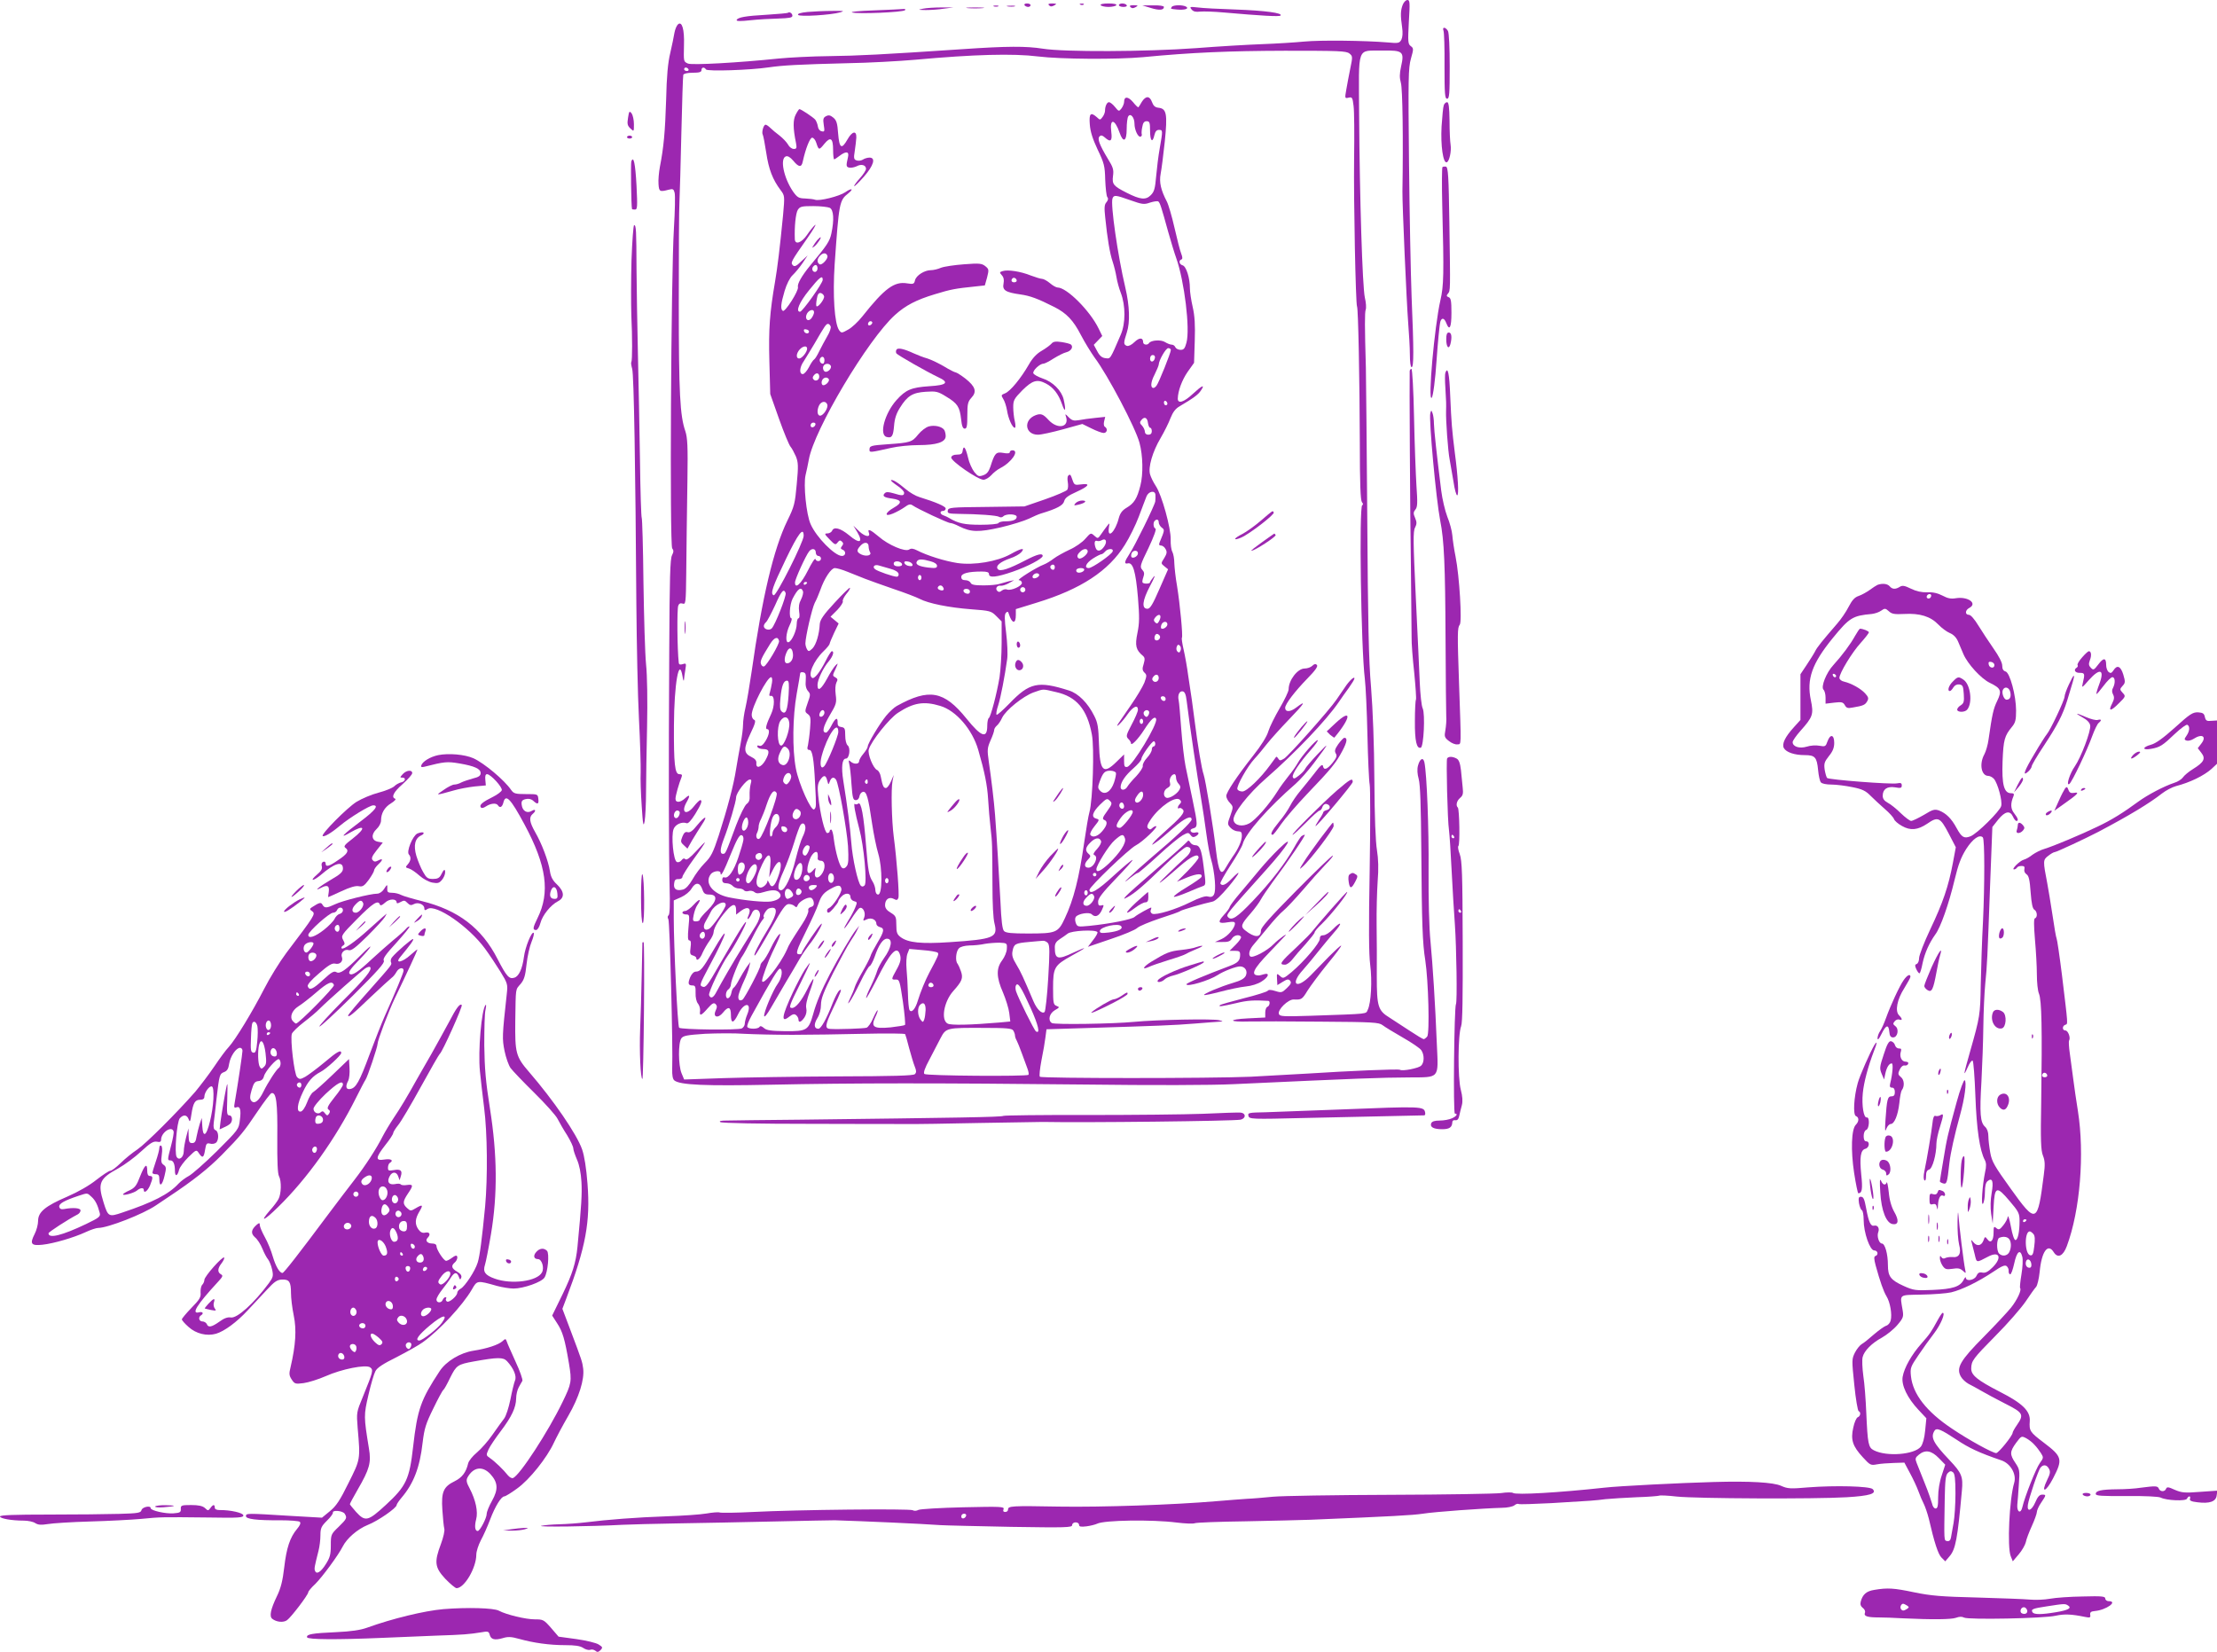 <?xml version="1.0" standalone="no"?>
<!DOCTYPE svg PUBLIC "-//W3C//DTD SVG 20010904//EN"
 "http://www.w3.org/TR/2001/REC-SVG-20010904/DTD/svg10.dtd">
<svg version="1.0" xmlns="http://www.w3.org/2000/svg"
 width="1280pt" height="954pt" viewBox="0 0 1280 954"
 preserveAspectRatio="xMidYMid meet">
<g transform="translate(0,954) scale(0.1,-0.1)"
fill="#9c27b0" stroke="none">
<path d="M8099 9513 c-13 -33 -14 -61 -4 -129 5 -34 3 -58 -4 -73 -11 -20 -17
-22 -79 -16 -133 11 -389 14 -482 5 -52 -5 -162 -12 -245 -15 -82 -3 -253 -13
-380 -23 -288 -21 -762 -23 -885 -3 -96 15 -203 15 -465 -3 -462 -31 -603 -38
-765 -40 -102 -1 -234 -8 -295 -14 -230 -24 -499 -39 -523 -29 -26 12 -25 10
-23 107 3 89 -11 139 -34 120 -8 -7 -17 -28 -21 -49 -3 -20 -14 -72 -24 -116
-14 -57 -21 -136 -24 -270 -6 -188 -14 -275 -36 -388 -6 -32 -10 -77 -8 -100
3 -44 7 -46 60 -32 23 6 28 3 33 -18 4 -14 2 -106 -4 -204 -17 -278 -25 -1831
-10 -1849 9 -12 9 -20 -1 -40 -11 -19 -14 -133 -16 -542 -4 -704 -3 -1186 2
-1374 3 -99 1 -159 -6 -163 -6 -4 -7 -13 -1 -23 8 -16 27 -741 22 -863 -1 -38
3 -59 12 -67 32 -27 180 -33 562 -25 471 10 960 10 1805 1 393 -5 737 -4 860
2 737 34 845 38 1017 39 176 1 168 -9 159 186 -10 246 -24 462 -37 600 -8 77
-12 245 -11 410 2 245 -10 554 -24 623 -7 32 -26 22 -37 -18 -6 -22 -4 -49 4
-78 9 -32 13 -157 15 -416 3 -421 7 -532 23 -631 18 -119 26 -422 11 -440 -7
-8 -16 -15 -20 -15 -5 0 -41 22 -82 49 -40 26 -92 60 -115 75 -67 41 -74 64
-74 239 1 84 0 217 -1 297 -1 80 2 193 6 251 6 73 4 130 -4 180 -8 47 -14 195
-15 404 -1 203 -9 409 -19 535 -14 160 -18 374 -22 980 -3 426 -7 816 -8 865
-7 241 -7 321 -1 337 4 10 2 41 -5 70 -14 64 -30 578 -33 1052 -2 409 -16 372
135 374 118 2 127 -5 107 -93 -9 -42 -9 -64 -1 -93 10 -32 14 -327 9 -627 -1
-76 24 -640 33 -755 5 -63 10 -148 10 -187 0 -42 4 -73 10 -73 13 0 13 96 0
405 -5 132 -12 482 -15 779 -5 482 -4 544 11 597 16 57 16 60 -1 73 -16 12
-17 24 -11 139 7 113 6 127 -8 127 -9 0 -21 -12 -27 -27z m-308 -282 c19 -15
19 -19 5 -86 -8 -38 -18 -94 -23 -122 -9 -51 -9 -52 13 -47 21 5 23 1 29 -48
4 -29 5 -166 3 -303 -3 -245 9 -841 17 -855 7 -11 15 -432 16 -785 0 -239 4
-333 12 -344 8 -9 8 -16 2 -18 -19 -6 -7 -826 15 -1003 5 -41 12 -187 15 -325
3 -137 9 -266 13 -285 4 -19 4 -242 0 -495 -6 -326 -5 -485 3 -546 12 -93 5
-220 -14 -259 -13 -26 17 -23 -330 -35 -158 -5 -178 -4 -183 10 -10 24 54 86
86 84 44 -2 48 0 79 51 17 27 69 97 116 155 48 58 83 105 78 105 -5 0 -35 -28
-68 -61 -33 -34 -81 -84 -107 -110 -82 -84 -123 -55 -45 31 23 26 65 76 92
111 28 35 68 83 89 107 21 23 36 45 33 48 -3 4 -21 -10 -40 -30 -19 -20 -44
-36 -56 -36 -15 0 -21 -6 -21 -21 0 -24 -91 -131 -162 -191 -47 -39 -50 -40
-68 -23 -18 16 -19 16 -17 -18 l2 -35 31 19 c26 16 33 17 43 6 8 -11 4 -20
-19 -42 -28 -27 -32 -28 -67 -17 -25 8 -39 8 -44 1 -3 -5 -65 -25 -138 -43
-73 -19 -135 -36 -138 -40 -10 -10 11 -7 94 12 65 16 103 18 186 13 12 -1 8
-29 -5 -34 -7 -2 -13 -17 -13 -33 l0 -29 -100 -5 c-119 -6 -112 -22 7 -18 46
1 232 1 415 -1 300 -2 334 -4 355 -20 13 -10 65 -42 116 -71 51 -29 100 -62
108 -74 18 -26 18 -71 -1 -89 -15 -15 -107 -33 -122 -24 -9 6 -289 -6 -538
-22 -82 -5 -229 -13 -325 -18 -225 -10 -1206 -10 -1216 0 -5 4 0 47 9 95 10
48 20 108 23 133 l6 46 227 7 c420 13 506 16 629 26 68 6 133 10 145 11 20 1
20 2 -3 8 -32 10 -368 3 -490 -9 -124 -12 -461 -17 -477 -7 -24 15 -15 55 17
74 28 16 29 18 10 25 -18 7 -20 16 -20 103 0 118 7 131 106 186 41 22 74 42
74 44 0 2 -28 -9 -62 -25 -92 -44 -108 -39 -108 31 0 20 8 33 28 46 15 9 35
24 46 32 20 18 162 25 172 9 3 -4 -8 -25 -25 -46 l-30 -39 132 45 c73 24 142
53 153 64 12 11 71 35 130 55 60 19 114 38 119 43 10 7 133 43 185 54 17 3 50
35 93 86 68 82 78 108 17 45 -33 -34 -54 -43 -64 -27 -3 5 24 52 58 105 35 53
67 109 71 124 15 60 147 210 306 348 25 22 72 75 105 119 90 120 93 127 21 51
-36 -38 -69 -77 -72 -85 -3 -8 -19 -25 -36 -38 -24 -19 -30 -21 -35 -9 -6 16
38 82 105 158 24 27 42 52 39 55 -7 7 -95 -93 -115 -131 -9 -16 -32 -50 -53
-75 -20 -25 -50 -65 -65 -90 -48 -76 -125 -164 -162 -184 -40 -22 -85 -13 -91
18 -7 35 84 152 189 243 167 146 346 333 419 440 14 21 40 58 58 82 17 24 32
48 32 54 0 14 -30 -13 -56 -53 -13 -19 -35 -51 -48 -70 -39 -58 -276 -324
-302 -340 -22 -13 -26 -13 -34 0 -5 8 -10 12 -12 10 -2 -3 -17 -23 -33 -45
-57 -79 -137 -155 -162 -155 -13 0 -26 6 -29 13 -6 18 58 132 100 177 18 19
50 58 71 85 22 28 80 92 129 143 89 92 102 114 39 66 -34 -26 -63 -26 -63 -1
0 22 56 95 128 169 47 48 63 71 55 79 -7 7 -15 6 -26 -5 -9 -9 -29 -16 -45
-16 -40 0 -92 -67 -92 -120 0 -12 -23 -60 -51 -108 -28 -48 -58 -108 -66 -134
-8 -29 -41 -82 -87 -140 -96 -122 -156 -213 -156 -234 0 -10 9 -28 21 -40 20
-22 20 -23 3 -72 -18 -49 -18 -51 0 -71 11 -12 30 -21 43 -21 18 0 23 -5 23
-25 0 -29 -20 -76 -53 -121 -12 -18 -30 -46 -40 -64 -27 -50 -41 -26 -56 97
-16 141 -61 411 -72 442 -10 26 -35 174 -50 296 -6 44 -14 105 -18 135 -5 30
-14 93 -21 140 -6 47 -18 113 -26 148 -8 35 -13 66 -10 70 6 10 -11 192 -28
297 -9 50 -15 109 -16 133 0 24 -5 53 -11 65 -7 12 -11 44 -10 72 2 64 -51
257 -86 309 -14 21 -29 52 -33 67 -12 40 14 131 61 210 21 36 47 88 57 115 14
35 29 55 54 69 78 46 107 67 122 91 25 37 6 29 -48 -21 -50 -47 -86 -58 -86
-27 1 45 24 107 57 155 l37 52 4 126 c3 92 0 145 -12 197 -9 39 -16 87 -16
107 0 60 -21 127 -42 133 -19 5 -25 28 -7 34 7 2 7 13 -1 33 -7 17 -24 84 -39
150 -15 66 -35 134 -44 151 -35 67 -45 112 -36 160 5 26 16 110 24 187 16 159
11 190 -37 195 -19 2 -29 11 -37 33 -13 36 -35 37 -58 2 -9 -16 -18 -30 -20
-32 -2 -3 -16 10 -31 29 -29 34 -52 35 -52 1 0 -9 -7 -26 -15 -37 -15 -19 -16
-18 -38 9 -12 15 -28 27 -34 27 -12 0 -23 -23 -23 -49 0 -9 -6 -26 -14 -36
-14 -19 -15 -19 -33 -2 -36 32 -46 22 -41 -41 3 -42 16 -83 45 -145 38 -79 42
-95 44 -174 2 -49 7 -94 12 -101 7 -8 5 -18 -5 -30 -12 -13 -13 -32 -7 -87 12
-120 27 -210 43 -256 8 -24 18 -64 22 -89 4 -25 15 -66 25 -91 28 -73 28 -176
0 -241 -63 -146 -59 -140 -89 -136 -19 2 -33 13 -47 40 l-20 37 25 26 24 25
-21 43 c-50 103 -184 237 -237 237 -8 0 -28 11 -44 25 -17 14 -37 25 -46 25
-8 0 -37 9 -64 19 -59 24 -133 35 -162 26 -20 -6 -20 -8 -6 -24 11 -12 14 -27
10 -48 -8 -39 12 -51 97 -63 57 -8 100 -24 197 -73 69 -35 109 -76 153 -162
23 -44 59 -102 79 -130 76 -101 236 -405 259 -492 20 -73 22 -182 5 -247 -19
-75 -36 -102 -80 -128 -25 -15 -37 -31 -45 -61 -20 -78 -66 -122 -57 -55 5 31
5 31 -11 10 -9 -11 -24 -33 -34 -47 -18 -26 -19 -26 -39 -8 -20 18 -21 17 -52
-18 -17 -20 -57 -48 -91 -63 -32 -15 -74 -38 -91 -51 -18 -14 -43 -29 -56 -34
-45 -17 -162 -91 -145 -91 9 0 17 -7 17 -16 0 -18 -62 -46 -85 -38 -8 4 -22 1
-31 -6 -10 -9 -18 -10 -26 -2 -14 14 -1 34 20 30 10 -1 31 6 47 15 l30 17 -30
-6 c-16 -4 -40 -11 -53 -15 -13 -5 -55 -9 -93 -9 -53 0 -71 4 -75 15 -4 8 -17
15 -30 15 -17 0 -24 6 -24 19 0 20 40 31 118 31 31 0 42 -4 42 -15 0 -23 44
-18 137 14 87 30 173 76 173 91 0 18 -32 10 -99 -25 -98 -51 -147 -67 -160
-51 -15 18 13 42 71 62 25 8 54 24 64 35 26 29 0 24 -62 -11 -76 -42 -209 -65
-306 -51 -72 11 -175 43 -233 73 -22 11 -34 13 -46 5 -23 -15 -120 26 -176 75
-46 39 -66 48 -57 24 12 -30 -19 -27 -54 5 l-35 34 23 -38 c35 -60 13 -69 -47
-18 -51 42 -89 52 -99 26 -4 -8 -16 -15 -27 -15 -19 0 -17 -4 13 -35 30 -31
34 -33 46 -17 10 13 15 14 25 5 9 -9 9 -15 0 -26 -9 -12 -8 -16 4 -21 21 -8
19 -36 -4 -36 -41 0 -148 108 -181 184 -25 56 -42 227 -29 283 5 21 14 61 19
90 30 171 341 694 498 835 61 55 123 87 229 119 95 29 118 33 234 45 l55 6 13
46 c11 44 11 48 -10 65 -20 16 -34 18 -123 11 -55 -4 -115 -13 -133 -20 -18
-8 -44 -14 -59 -14 -36 0 -84 -30 -91 -58 -5 -22 -10 -24 -46 -18 -74 12 -129
-28 -259 -192 -24 -30 -60 -64 -81 -75 -37 -21 -39 -21 -52 -4 -27 37 -38 201
-26 382 25 354 27 368 78 408 35 28 20 33 -17 7 -33 -23 -151 -53 -175 -43 -8
3 -34 6 -57 7 -37 1 -45 6 -70 41 -53 78 -76 189 -41 202 11 4 25 -4 43 -25
32 -39 48 -40 55 -4 16 73 41 137 54 137 8 0 19 -13 24 -30 14 -43 16 -43 46
-6 36 44 51 34 51 -35 0 -30 3 -54 6 -54 3 0 17 9 31 20 38 29 57 26 49 -7
-12 -51 -11 -57 8 -61 10 -2 29 2 42 8 27 15 54 7 54 -15 0 -8 -16 -33 -36
-55 -20 -22 -35 -43 -32 -45 2 -2 27 22 56 55 56 64 70 110 32 110 -11 0 -29
-5 -39 -12 -10 -6 -26 -8 -36 -4 -15 5 -17 13 -10 54 4 26 8 61 9 77 2 43 -24
38 -51 -10 -34 -60 -47 -52 -54 34 -4 61 -10 77 -28 92 -17 14 -27 16 -42 8
-16 -8 -18 -17 -13 -50 6 -37 5 -41 -12 -37 -11 2 -20 13 -22 28 -2 14 -9 31
-15 39 -12 14 -82 61 -92 61 -2 0 -12 -14 -21 -32 -16 -31 -16 -77 2 -165 5
-28 3 -33 -13 -33 -11 0 -26 11 -33 25 -8 14 -30 37 -49 52 -20 15 -44 35 -54
45 -10 10 -22 18 -27 18 -12 0 -24 -45 -16 -58 3 -5 12 -52 20 -104 14 -95 37
-155 83 -216 24 -32 24 -33 14 -145 -19 -194 -32 -299 -46 -382 -31 -181 -38
-273 -33 -460 l5 -190 51 -144 c28 -79 58 -151 66 -160 8 -9 21 -34 31 -56 14
-35 15 -55 5 -161 -10 -112 -14 -128 -54 -210 -80 -164 -146 -445 -206 -869
-12 -82 -28 -177 -36 -211 -8 -33 -14 -77 -14 -98 0 -20 -6 -69 -14 -109 -8
-40 -19 -106 -26 -147 -14 -92 -50 -227 -100 -383 -33 -101 -45 -124 -81 -160
-23 -23 -55 -66 -71 -95 -19 -33 -39 -54 -54 -58 -38 -10 -56 2 -52 33 2 22 8
28 26 27 12 0 22 5 22 13 0 7 29 54 65 103 36 49 65 92 65 96 0 3 -23 -20 -51
-51 -35 -38 -55 -53 -62 -46 -7 7 -14 5 -22 -6 -7 -9 -19 -14 -27 -10 -20 7
-34 151 -19 190 10 27 48 44 75 34 9 -4 26 15 50 53 35 57 43 80 29 80 -5 0
-21 -16 -36 -35 -45 -57 -78 -37 -42 25 21 37 18 46 -8 22 -29 -27 -57 -29
-57 -4 0 18 20 88 35 125 5 13 2 17 -13 17 -26 0 -32 60 -31 280 1 241 30 405
50 283 3 -21 7 -29 8 -18 1 11 4 37 8 59 6 36 5 38 -16 31 -14 -4 -21 -2 -22
7 -9 78 -11 312 -3 331 4 12 13 16 25 12 18 -6 19 2 21 172 2 217 3 257 7 548
3 188 0 238 -12 275 -31 89 -38 218 -38 738 0 285 1 551 4 592 2 41 7 219 11
395 4 176 9 326 11 333 3 7 23 12 55 12 38 0 50 4 50 15 0 17 16 20 26 4 7
-12 254 -4 362 12 82 12 176 17 453 24 124 2 301 12 393 20 340 31 565 37 710
19 128 -16 454 -18 606 -4 280 27 494 36 818 37 311 0 355 -1 373 -16z m-3816
-91 c3 -5 -1 -10 -9 -10 -9 0 -16 5 -16 10 0 6 4 10 9 10 6 0 13 -4 16 -10z
m2575 -314 c0 -36 21 -80 35 -75 6 2 9 8 7 14 -2 5 -1 24 3 42 4 24 11 33 25
33 17 0 20 -7 20 -55 0 -59 14 -74 25 -25 5 21 13 30 26 30 23 0 23 -2 5 -105
-8 -44 -17 -118 -21 -164 -6 -70 -11 -88 -31 -108 -29 -29 -60 -26 -139 14
-77 39 -85 49 -79 97 5 35 1 50 -29 98 -50 83 -62 117 -49 130 9 9 16 7 30 -5
34 -31 45 -22 38 32 -10 79 20 76 48 -5 21 -61 41 -51 41 21 0 33 4 66 9 73
13 21 36 -6 36 -42z m-24 -442 c68 -24 79 -26 113 -14 22 7 43 10 48 7 10 -6
18 -32 58 -177 15 -52 35 -120 46 -150 47 -133 81 -409 59 -489 -9 -33 -15
-41 -34 -41 -13 0 -26 7 -30 15 -3 8 -12 15 -21 15 -9 0 -26 7 -39 15 -23 15
-81 11 -92 -6 -9 -14 -34 -10 -34 5 0 28 -22 28 -50 1 -17 -17 -35 -25 -44
-22 -20 8 -20 16 0 78 19 58 16 153 -9 259 -44 186 -86 481 -74 514 8 21 16
21 103 -10z m-1735 -44 c22 -12 26 -68 9 -148 -10 -46 -24 -67 -123 -186 -49
-60 -75 -106 -70 -124 5 -21 -74 -145 -87 -137 -15 9 -12 41 10 115 12 40 30
76 46 91 14 13 40 44 57 69 l30 45 -37 -34 c-28 -28 -39 -32 -48 -23 -15 15
-12 21 82 155 35 50 56 86 46 78 -10 -8 -31 -34 -47 -58 -31 -45 -68 -58 -70
-25 -3 73 5 150 17 170 13 20 23 22 90 22 41 0 84 -5 95 -10z m-14 -277 c6
-16 -32 -57 -45 -49 -17 10 -15 32 4 51 17 17 35 16 41 -2z m-57 -73 c0 -11
-7 -20 -15 -20 -15 0 -21 21 -8 33 12 13 23 7 23 -13z m30 -66 c0 -19 -117
-184 -131 -184 -27 0 -4 55 52 124 61 76 79 90 79 60z m1120 -5 c0 -5 -7 -9
-15 -9 -15 0 -20 12 -9 23 8 8 24 -1 24 -14z m-1112 -90 c3 -16 -35 -66 -44
-57 -3 3 -2 22 2 42 4 27 11 36 23 34 8 -2 17 -10 19 -19z m-58 -92 c0 -7 -6
-22 -14 -33 -20 -27 -43 -6 -27 25 13 23 41 29 41 8z m331 -70 c-13 -13 -26
-3 -16 12 3 6 11 8 17 5 6 -4 6 -10 -1 -17z m-235 -12 c3 -8 -6 -34 -20 -57
-14 -24 -34 -62 -45 -84 -11 -23 -24 -45 -30 -49 -6 -3 -20 -24 -31 -46 -11
-21 -27 -39 -35 -39 -22 0 -19 40 6 75 11 17 38 62 61 100 61 106 68 115 79
115 5 0 12 -7 15 -15z m-125 -30 c-1 -15 -24 -12 -29 3 -3 9 2 13 12 10 10 -1
17 -7 17 -13z m-11 -98 c0 -20 -30 -57 -46 -57 -19 0 -18 29 3 52 19 21 43 24
43 5z m2100 -8 c0 -15 -70 -191 -83 -206 -5 -7 -13 -13 -17 -13 -19 0 -17 33
6 77 13 26 24 53 24 58 1 25 41 95 55 95 8 0 15 -5 15 -11z m-92 -46 c-5 -25
-28 -28 -28 -4 0 12 6 21 16 21 9 0 14 -7 12 -17z m-1908 -13 c0 -11 -4 -20
-9 -20 -14 0 -23 18 -16 30 10 17 25 11 25 -10z m36 -31 c10 -17 -23 -46 -37
-32 -7 7 -9 19 -6 27 7 18 33 21 43 5z m-66 -64 c0 -19 -20 -29 -32 -17 -8 8
-7 16 2 26 14 17 30 12 30 -9z m55 -14 c8 -14 -26 -44 -37 -33 -5 5 -6 16 -2
25 7 18 29 23 39 8z m1955 -142 c0 -5 -4 -9 -10 -9 -5 0 -10 7 -10 16 0 8 5
12 10 9 6 -3 10 -10 10 -16z m-1964 -4 c8 -19 -22 -65 -41 -65 -17 0 -20 32
-5 61 13 23 38 25 46 4z m1852 -108 c2 -15 8 -27 13 -27 5 0 9 -9 9 -20 0 -13
-7 -20 -20 -20 -12 0 -20 7 -20 17 0 9 -7 25 -16 35 -14 14 -15 20 -4 33 18
22 34 14 38 -18z m-1920 -9 c-6 -18 -28 -21 -28 -4 0 9 7 16 16 16 9 0 14 -5
12 -12z m1963 -405 c1 -10 0 -27 -1 -38 -2 -21 -121 -263 -150 -305 -28 -42
-31 -58 -9 -53 30 8 46 -45 59 -197 9 -112 9 -147 -3 -205 -15 -73 -9 -98 32
-132 11 -10 12 -19 4 -47 -9 -27 -8 -37 5 -50 14 -13 13 -19 -1 -58 -10 -24
-45 -83 -80 -133 -34 -49 -67 -97 -72 -105 -20 -33 27 14 56 57 31 44 59 56
59 25 0 -10 -16 -48 -36 -85 -32 -61 -34 -68 -20 -83 9 -8 16 -20 16 -26 0
-18 41 24 75 77 41 64 63 83 70 64 11 -28 -136 -271 -167 -277 -15 -3 -18 4
-18 34 l0 38 -43 -42 c-77 -76 -97 -56 -102 102 -3 97 -7 123 -27 162 -37 75
-92 130 -146 147 -179 57 -228 46 -345 -76 -37 -38 -70 -67 -73 -64 -4 3 0 28
9 54 15 47 38 167 52 267 4 27 1 95 -6 152 -10 79 -10 107 -1 116 9 9 13 7 17
-8 18 -56 40 -59 40 -5 l0 34 120 37 c255 78 416 183 510 335 26 41 62 114 80
162 18 49 38 100 44 116 12 31 50 38 52 10z m19 -159 c0 -9 8 -23 17 -30 18
-13 18 -14 -12 -86 -5 -13 -3 -18 9 -18 8 0 20 -9 26 -21 9 -16 7 -26 -8 -51
-20 -31 -20 -31 1 -48 l21 -17 -50 -114 c-39 -90 -54 -114 -69 -114 -35 0 -30
47 15 132 23 43 33 67 21 53 -11 -14 -21 -28 -21 -32 0 -9 -34 -11 -43 -2 -3
3 -1 17 4 31 7 20 6 30 -6 43 -15 17 -13 26 36 126 31 66 47 110 40 112 -12 4
-15 35 -4 45 12 12 23 7 23 -9z m-2050 -78 c0 -35 -158 -349 -173 -343 -21 8
-8 46 70 208 72 150 103 190 103 135z m1736 -60 c-19 -29 -41 -34 -50 -10 -10
27 -7 46 7 41 8 -3 20 -1 28 4 24 14 33 -8 15 -35z m-1361 -1 c0 -11 4 -26 8
-33 12 -18 -19 -27 -49 -14 -29 14 -30 25 -6 51 21 24 47 22 47 -4z m-305 -35
c0 -11 7 -20 15 -20 8 0 15 -7 15 -15 0 -18 -27 -20 -32 -3 -3 7 -22 -23 -44
-67 -39 -77 -74 -109 -74 -68 0 19 63 157 82 180 16 20 38 15 38 -7z m1570 6
c0 -17 -39 -48 -52 -40 -12 8 -10 21 8 38 19 20 44 21 44 2z m144 0 c-7 -19
-118 -96 -138 -96 -29 0 -16 29 24 55 22 14 44 25 49 25 5 0 14 7 21 15 16 19
51 20 44 1z m146 -11 c0 -16 -27 -32 -37 -22 -3 4 -3 13 0 22 8 20 37 20 37 0z
m-1197 -46 c23 -6 37 -16 37 -26 0 -13 -9 -15 -52 -10 -54 7 -75 18 -64 36 9
14 30 14 79 0z m-165 -16 c2 -8 -6 -13 -22 -13 -17 0 -26 5 -26 16 0 19 41 16
48 -3z m60 -1 c3 -9 -3 -13 -19 -10 -12 1 -24 9 -27 16 -3 9 3 13 19 10 12 -1
24 -9 27 -16z m-128 -26 c28 -7 46 -19 48 -29 2 -9 -3 -17 -10 -17 -20 0 -110
31 -125 43 -19 14 -4 30 21 22 11 -3 41 -12 66 -19z m950 9 c0 -8 -4 -15 -9
-15 -13 0 -22 16 -14 24 11 11 23 6 23 -9z m-1198 -26 c29 -11 76 -30 103 -41
28 -11 102 -37 165 -59 63 -21 131 -47 150 -57 50 -26 167 -50 298 -60 108 -8
115 -10 144 -39 l31 -31 0 -124 c0 -67 -6 -157 -12 -198 -16 -96 -51 -229 -62
-236 -5 -3 -9 -23 -9 -44 0 -77 -34 -66 -120 41 -130 161 -216 176 -402 73
-15 -8 -43 -34 -62 -57 -39 -48 -106 -160 -106 -177 0 -7 -11 -25 -25 -42 -14
-16 -25 -36 -25 -44 0 -17 -31 -18 -49 -1 -11 10 -13 8 -8 -13 4 -14 10 -67
13 -117 6 -80 9 -93 25 -93 11 0 19 9 21 22 2 13 11 24 20 26 21 4 31 -31 53
-183 9 -60 25 -139 36 -175 24 -82 24 -235 -1 -235 -9 0 -15 10 -16 25 0 14
-7 36 -16 50 -21 33 -26 61 -38 210 -13 169 -28 254 -45 240 -6 -5 -15 -6 -19
-2 -10 9 1 -52 25 -143 27 -99 46 -312 31 -327 -8 -8 -15 -9 -22 -2 -17 17
-48 155 -55 249 -7 90 -23 213 -46 356 -13 81 -7 129 15 129 20 0 28 62 10 76
-8 7 -14 30 -14 57 0 40 -3 46 -22 49 -17 2 -23 9 -22 26 1 34 -13 27 -36 -18
-11 -22 -25 -40 -31 -40 -25 0 -17 34 21 99 39 65 41 74 35 120 -4 30 -2 57 4
70 9 16 8 22 -6 30 -17 9 -17 11 1 48 16 36 16 37 0 21 -10 -10 -31 -43 -48
-75 -35 -64 -56 -79 -56 -38 0 30 32 98 66 138 23 28 32 57 17 57 -5 0 -21
-26 -37 -58 -33 -65 -65 -104 -77 -96 -27 16 9 99 65 153 20 19 36 39 36 44 0
4 12 33 26 63 l26 54 -24 20 -23 19 39 39 c21 22 35 45 32 50 -3 6 6 24 20 42
15 17 24 33 21 36 -2 3 -42 -36 -88 -86 -66 -71 -84 -99 -86 -123 -3 -60 -21
-119 -42 -141 -19 -18 -23 -19 -31 -6 -5 8 -10 24 -10 35 1 42 38 201 54 234
10 18 24 52 32 74 24 69 63 127 84 127 11 0 43 -9 72 -21z m1368 12 c0 -12
-29 -23 -41 -15 -5 3 -7 10 -4 15 8 12 45 12 45 0z m-260 -31 c0 -12 -28 -25
-36 -17 -9 9 6 27 22 27 8 0 14 -5 14 -10z m-680 -15 c0 -8 -4 -15 -10 -15 -5
0 -10 7 -10 15 0 8 5 15 10 15 6 0 10 -7 10 -15z m-660 -29 c0 -3 -4 -8 -10
-11 -5 -3 -10 -1 -10 4 0 6 5 11 10 11 6 0 10 -2 10 -4z m785 -27 c10 -15 -1
-23 -20 -15 -9 3 -13 10 -10 16 8 13 22 13 30 -1z m475 -14 c0 -8 -7 -15 -15
-15 -8 0 -15 7 -15 15 0 8 7 15 15 15 8 0 15 -7 15 -15z m-1284 -9 c3 -8 -2
-29 -11 -47 -12 -22 -15 -44 -11 -71 4 -23 2 -38 -4 -38 -5 0 -10 -15 -10 -32
0 -37 -28 -100 -47 -106 -20 -6 -16 53 6 98 11 22 15 40 10 40 -15 0 -10 79 7
113 30 58 49 72 60 43z m964 -2 c0 -9 -7 -14 -17 -12 -25 5 -28 28 -4 28 12 0
21 -6 21 -16z m-1064 -8 c6 -15 -60 -183 -80 -204 -14 -15 -46 -6 -46 13 0 7
6 17 13 23 7 6 30 50 52 97 37 84 50 99 61 71z m2164 -138 c0 -7 -5 -20 -10
-28 -7 -12 -12 -12 -21 -3 -9 9 -9 16 1 28 15 18 30 20 30 3z m40 -43 c0 -15
-26 -32 -36 -23 -2 3 -2 13 2 22 8 20 34 21 34 1z m-44 -66 c8 -14 -11 -33
-25 -25 -11 7 -4 36 9 36 5 0 12 -5 16 -11z m-2198 -30 c3 -17 -70 -141 -87
-147 -6 -2 -14 4 -17 13 -7 17 2 36 53 118 24 38 45 44 51 16z m2318 -55 c-5
-13 -10 -14 -18 -6 -6 6 -8 18 -4 28 5 13 10 14 18 6 6 -6 8 -18 4 -28z
m-2238 -18 c4 -30 -12 -56 -34 -56 -17 0 -18 30 -2 65 14 32 32 27 36 -9z m74
-155 c-3 -29 2 -48 13 -61 15 -17 15 -22 -2 -69 -17 -49 -17 -51 1 -64 16 -12
18 -23 13 -83 -3 -38 -9 -81 -12 -96 -6 -21 -4 -28 8 -28 17 0 26 -50 33 -195
7 -133 7 -136 -5 -148 -16 -16 -89 146 -106 236 -21 111 -19 298 5 432 11 61
20 114 20 118 0 5 8 7 18 5 14 -3 16 -12 14 -47z m2038 14 c0 -19 -20 -29 -32
-17 -8 8 -7 16 2 26 14 17 30 12 30 -9z m-2233 -27 c-3 -18 -8 -43 -12 -56 -6
-17 -4 -22 6 -20 22 5 23 -58 1 -105 -28 -59 -35 -87 -23 -87 17 0 13 -32 -9
-68 -14 -23 -26 -32 -36 -28 -10 4 -14 1 -11 -6 2 -7 17 -13 32 -13 38 0 41
-16 14 -65 -24 -42 -56 -51 -52 -15 1 14 -9 25 -30 35 -44 21 -45 48 -4 135
28 58 32 75 21 79 -8 3 -14 16 -14 29 0 45 89 217 112 217 6 0 8 -15 5 -32z
m96 -70 c-6 -90 -17 -116 -39 -97 -11 9 -13 28 -8 78 7 73 18 101 38 101 11 0
13 -17 9 -82z m1544 16 c118 -26 180 -99 207 -245 15 -75 5 -381 -14 -448 -6
-20 -19 -98 -30 -173 -30 -209 -61 -332 -112 -440 -39 -84 -50 -88 -214 -88
-92 0 -126 3 -137 14 -10 10 -16 58 -21 173 -8 150 -21 367 -31 498 -6 79 -22
211 -36 306 -10 70 -9 80 10 124 12 26 21 53 21 60 0 7 7 18 15 25 9 7 23 28
31 46 21 44 121 124 181 146 61 21 49 21 130 2z m754 -49 c18 -146 62 -442 85
-575 8 -47 21 -134 29 -194 8 -60 21 -130 29 -155 8 -25 17 -78 20 -117 6 -78
-5 -101 -42 -90 -12 4 -49 -8 -99 -33 -84 -42 -196 -76 -220 -67 -8 4 -13 13
-9 21 3 8 4 15 3 15 -8 0 -82 -41 -96 -54 -16 -15 -144 -40 -263 -52 -65 -6
-68 -6 -77 17 -5 15 -5 29 1 36 15 18 77 28 91 14 20 -20 42 -11 58 23 14 31
14 33 -3 28 -14 -3 -18 2 -18 22 0 19 26 53 101 131 56 58 100 107 98 110 -3
2 -51 -38 -108 -90 -94 -87 -141 -114 -141 -83 0 18 227 236 268 257 39 20
134 111 116 111 -5 0 -15 -5 -22 -12 -9 -9 -15 -9 -24 0 -8 8 -4 21 17 52 52
75 143 136 167 112 9 -9 9 -15 0 -24 -14 -14 -16 -32 -3 -24 5 3 14 -1 21 -9
13 -16 -10 -43 -115 -136 -22 -19 -47 -44 -55 -54 -13 -17 -12 -17 15 2 17 11
61 48 99 82 65 57 106 76 106 49 0 -14 -89 -99 -235 -222 -103 -88 -199 -180
-117 -113 19 15 37 27 42 27 4 0 57 45 117 100 59 55 123 107 141 117 31 17
34 17 46 1 9 -12 16 -14 29 -7 23 13 22 28 -2 22 -10 -3 -22 0 -26 7 -4 7 1
14 14 17 27 7 27 20 -4 167 -14 67 -32 153 -40 191 -8 39 -19 135 -25 215 -6
80 -12 155 -15 167 -7 30 5 55 24 51 11 -2 18 -18 22 -53z m-121 9 c0 -17 -22
-14 -28 4 -2 7 3 12 12 12 9 0 16 -7 16 -16z m-1301 -40 c91 -27 185 -136 219
-254 37 -128 52 -203 57 -285 3 -49 9 -124 14 -165 10 -86 10 -95 11 -330 0
-104 4 -194 12 -223 20 -80 -3 -90 -259 -107 -165 -11 -240 -3 -283 29 -21 16
-25 27 -25 70 0 47 -3 53 -32 71 -23 13 -33 27 -33 44 0 33 23 50 50 36 16 -9
22 -8 27 6 6 17 -9 217 -27 354 -12 93 -16 273 -7 320 l7 35 -16 -37 c-9 -21
-22 -38 -29 -38 -14 0 -19 11 -30 67 -3 17 -13 34 -21 37 -22 9 -56 92 -48
119 14 48 118 178 168 211 90 59 150 69 245 40z m-669 -38 c0 -16 -18 -31 -27
-22 -8 8 5 36 17 36 5 0 10 -6 10 -14z m1874 6 c2 -4 1 -14 -4 -22 -7 -11 -12
-12 -21 -3 -6 6 -8 16 -5 22 8 13 23 14 30 3z m-2077 -67 c4 -42 -29 -130 -47
-130 -23 0 -26 109 -5 142 22 33 49 26 52 -12z m2043 10 c0 -8 -4 -15 -10 -15
-5 0 -10 7 -10 15 0 8 5 15 10 15 6 0 10 -7 10 -15z m-1760 -61 c0 -25 -63
-178 -81 -198 -20 -22 -28 10 -15 59 32 118 96 211 96 139z m1830 -69 c0 -8
-4 -15 -10 -15 -5 0 -10 -8 -10 -18 0 -10 -12 -31 -28 -48 -15 -16 -26 -37
-24 -46 2 -9 -16 -36 -38 -60 -23 -23 -46 -51 -51 -60 -12 -22 -39 -24 -39 -3
0 29 28 69 74 109 25 22 46 46 46 54 0 17 60 102 72 102 4 0 8 -7 8 -15z
m-2122 -27 c27 -27 1 -106 -31 -95 -26 8 -31 36 -14 71 18 39 26 43 45 24z
m1895 -140 c2 -7 -3 -32 -11 -56 -18 -53 -53 -75 -79 -49 -15 15 -16 21 -4 54
19 52 29 63 61 63 16 0 30 -6 33 -12z m-1875 -19 c1 -8 -4 -23 -12 -34 -12
-16 -17 -17 -27 -8 -10 10 -10 18 -1 39 13 26 35 28 40 3z m2222 -10 c0 -11 7
-27 15 -35 11 -11 12 -21 5 -33 -13 -25 -59 -54 -76 -47 -21 8 -17 44 6 56 15
8 19 17 15 31 -7 20 9 49 26 49 5 0 9 -9 9 -21z m-2014 -16 c7 -26 7 -26 15
-5 9 25 24 28 36 10 16 -25 62 -285 69 -383 4 -76 3 -104 -8 -117 -8 -11 -18
-15 -26 -9 -15 9 -38 90 -48 167 -3 30 -10 54 -15 54 -5 0 -9 -4 -9 -10 0 -5
-6 -10 -14 -10 -14 0 -41 109 -52 217 -5 49 -3 68 10 88 21 32 34 32 42 -2z
m-442 -20 c-4 -16 -7 -45 -6 -65 2 -26 -3 -40 -17 -50 -11 -8 -38 -63 -61
-123 -61 -165 -61 -165 -76 -165 -19 0 -17 28 5 86 29 74 71 216 71 240 0 26
59 103 79 103 10 1 11 -6 5 -26z m676 11 c0 -8 -5 -12 -10 -9 -6 4 -8 11 -5
16 9 14 15 11 15 -7z m-526 -63 c10 -16 -77 -247 -99 -263 -14 -10 -25 13 -14
33 5 10 9 26 9 36 0 10 6 30 14 44 7 15 22 51 31 80 24 72 44 96 59 70z m2116
-10 c0 -27 -30 -55 -43 -42 -7 7 -5 18 7 35 20 31 36 34 36 7z m-208 -95 c-26
-35 -29 -45 -17 -50 22 -8 18 -31 -11 -65 -26 -31 -57 -40 -69 -21 -4 6 7 28
24 49 29 36 30 39 11 44 -31 8 -24 36 20 80 38 37 42 39 57 24 16 -15 14 -20
-15 -61z m98 28 c0 -16 -16 -19 -25 -4 -8 13 4 32 16 25 5 -4 9 -13 9 -21z
m-1872 -26 c14 -14 -2 -48 -23 -48 -18 0 -25 21 -13 43 10 20 20 21 36 5z
m-695 -4 c3 -4 2 -16 -4 -26 -13 -24 -35 -9 -26 16 7 17 19 21 30 10z m2617
-2 c0 -18 -61 -92 -74 -92 -27 0 -25 17 5 58 27 37 69 57 69 34z m-2040 -40
c0 -16 -9 -37 -20 -47 -11 -10 -20 -26 -20 -37 0 -10 -4 -18 -10 -18 -11 0 -2
85 12 113 14 28 38 21 38 -11z m-180 -21 c0 -33 -26 -62 -35 -39 -7 18 11 68
25 68 5 0 10 -13 10 -29z m330 -32 c0 -11 -7 -34 -16 -51 -9 -17 -27 -76 -41
-132 -23 -96 -61 -176 -83 -176 -25 0 -20 36 13 108 19 42 47 118 62 167 15
50 32 96 37 102 13 17 28 7 28 -18z m-105 -9 c0 -22 -29 -18 -33 3 -3 14 1 18
15 15 10 -2 18 -10 18 -18z m-253 -60 c-2 -14 -15 -59 -29 -100 -26 -78 -58
-124 -80 -116 -8 3 -13 -2 -13 -14 0 -14 7 -20 24 -20 13 0 29 -7 36 -15 7 -8
23 -15 36 -15 12 0 26 -5 29 -10 4 -6 16 -8 26 -5 11 4 27 1 35 -6 11 -9 23
-9 53 0 51 15 76 14 91 -4 18 -21 -2 -42 -48 -50 -37 -6 -156 6 -245 24 -93
20 -142 83 -103 134 14 18 56 24 56 6 0 -27 19 9 60 111 32 79 49 110 60 108
10 -2 14 -12 12 -28z m2203 9 c9 -26 -30 -85 -93 -145 -46 -43 -72 -55 -72
-33 0 23 73 140 106 168 41 36 50 38 59 10z m-138 -15 c3 -9 -6 -27 -23 -46
-19 -20 -25 -32 -16 -35 27 -10 -2 -73 -34 -73 -24 0 -26 21 -5 44 19 20 20
24 6 36 -21 18 -19 37 10 65 28 29 53 32 62 9z m-1684 -30 c7 -7 -13 -54 -24
-54 -15 0 -20 20 -9 40 11 20 22 25 33 14z m-273 -59 c0 -7 -7 -16 -15 -19
-20 -7 -33 23 -14 34 16 10 29 4 29 -15z m321 13 c1 -7 1 -19 0 -25 -1 -7 7
-13 19 -13 26 0 28 -48 2 -80 -23 -29 -44 -18 -36 18 5 25 4 25 -9 10 -36 -44
-48 -7 -21 62 15 38 43 55 45 28z m-274 -70 l-6 -63 22 44 c39 78 62 45 29
-43 -20 -56 -38 -68 -51 -34 -6 12 -10 18 -10 11 -1 -19 -30 -43 -45 -37 -24
9 -24 40 -1 98 43 106 71 116 62 24z m-147 -1 c0 -23 -17 -47 -32 -47 -10 0
-11 54 -1 63 14 15 33 6 33 -16z m332 -17 c-3 -34 -17 -60 -34 -60 -17 0 -19
28 -4 65 19 45 42 42 38 -5z m-262 8 c0 -26 -35 -88 -49 -88 -18 0 -19 28 -1
68 21 45 50 57 50 20z m445 -58 c0 -13 -6 -25 -12 -27 -16 -6 -27 21 -19 43 9
23 31 11 31 -16z m1515 20 c0 -5 -4 -10 -10 -10 -5 0 -10 5 -10 10 0 6 5 10
10 10 6 0 10 -4 10 -10z m-1655 -21 c0 -7 -8 -15 -17 -17 -18 -3 -25 18 -11
32 10 10 28 1 28 -15z m-405 -9 c0 -5 -4 -10 -10 -10 -5 0 -10 5 -10 10 0 6 5
10 10 10 6 0 10 -4 10 -10z m860 -5 c0 -8 -4 -15 -10 -15 -5 0 -10 7 -10 15 0
8 5 15 10 15 6 0 10 -7 10 -15z m-1075 -50 c8 -24 16 -30 40 -30 50 0 46 -36
-9 -90 -25 -24 -46 -49 -46 -55 0 -5 -10 -10 -21 -10 -19 0 -21 4 -14 37 4 20
13 46 21 57 26 38 14 40 -20 3 -18 -20 -41 -37 -50 -37 -9 0 -16 -4 -16 -10 0
-5 10 -10 21 -10 20 0 21 -3 14 -75 -5 -56 -4 -75 5 -75 9 0 11 -12 7 -41 -5
-35 -2 -42 14 -46 10 -3 19 -9 19 -14 0 -23 23 -5 36 29 9 20 27 51 40 69 13
17 24 40 24 50 1 25 29 73 72 123 38 44 58 46 58 4 l0 -25 30 23 c38 28 60 14
42 -27 -8 -17 -8 -24 -1 -20 5 4 14 18 20 32 11 30 43 27 47 -5 2 -12 -8 -41
-23 -65 -14 -23 -50 -80 -79 -127 -54 -87 -117 -196 -149 -256 -18 -36 -34
-43 -43 -20 -6 15 74 182 110 231 33 44 109 185 103 191 -5 5 -52 -72 -156
-251 -66 -116 -77 -129 -95 -122 -19 7 -16 14 39 118 108 200 122 262 19 84
-56 -97 -71 -115 -96 -115 -12 0 -24 -12 -33 -32 -15 -37 -12 -48 14 -48 15 0
18 -8 17 -43 -1 -26 5 -52 14 -62 8 -10 13 -28 12 -41 -5 -33 6 -30 44 14 26
29 35 34 45 25 10 -10 10 -18 1 -38 -18 -39 14 -47 42 -12 31 39 46 34 46 -13
0 -52 15 -51 42 5 35 71 82 69 52 -3 -8 -19 -14 -43 -14 -53 0 -10 -8 -22 -17
-27 -23 -11 -352 -7 -362 4 -9 10 -31 471 -31 632 l0 103 43 19 c24 11 50 32
60 50 23 38 48 36 62 -5z m655 10 c-7 -8 -19 -15 -26 -15 -8 0 -14 7 -14 15 0
10 10 15 26 15 22 0 25 -2 14 -15z m148 -8 c4 -19 -50 -102 -72 -110 -9 -4
-13 -13 -10 -21 4 -11 13 -7 35 18 16 19 29 37 29 42 0 4 7 16 17 26 21 24 53
24 53 -1 0 -10 9 -21 20 -24 20 -5 20 -7 7 -39 -8 -19 -26 -53 -41 -76 -14
-23 -24 -42 -21 -42 3 0 21 24 40 54 19 30 40 58 46 62 19 12 39 -24 29 -52
-9 -22 -8 -23 15 -12 26 12 55 -2 55 -27 0 -7 9 -15 20 -18 28 -7 25 -25 -14
-90 -19 -32 -38 -67 -41 -80 -4 -12 -24 -51 -45 -87 -21 -36 -41 -76 -45 -90
-4 -14 -16 -43 -27 -65 -14 -30 -15 -35 -3 -20 9 11 36 61 61 112 24 50 49 93
55 95 6 2 19 26 29 54 23 68 48 104 71 104 35 0 27 -51 -17 -112 -18 -26 -36
-60 -40 -75 -4 -15 -20 -54 -35 -85 -16 -32 -29 -63 -28 -70 0 -7 27 41 61
107 76 152 114 195 132 149 11 -28 6 -51 -19 -95 -30 -54 -30 -56 -3 -55 21 1
23 -7 41 -128 10 -70 15 -131 12 -134 -3 -3 -40 -9 -83 -14 -98 -9 -115 2 -89
58 10 20 16 38 14 41 -2 2 -14 -19 -26 -46 -11 -27 -29 -52 -38 -55 -17 -5
-165 -10 -210 -7 -32 2 -29 23 13 111 51 106 58 126 40 111 -8 -6 -24 -37 -37
-69 -38 -98 -69 -152 -84 -152 -25 0 -28 25 -6 61 13 21 21 51 21 78 0 34 15
74 71 185 40 77 84 159 99 181 15 22 33 51 39 65 l12 25 -20 -25 c-22 -27
-100 -159 -150 -255 -48 -92 -78 -164 -96 -230 -27 -94 -36 -100 -161 -99 -83
1 -109 5 -123 18 -13 11 -21 14 -26 7 -8 -14 -62 -14 -70 -1 -4 6 7 34 23 63
122 222 156 277 166 274 17 -6 10 -54 -13 -86 -29 -40 -83 -169 -79 -188 2 -9
19 13 39 48 20 35 59 102 87 149 28 47 64 107 79 134 15 26 40 62 54 80 34 40
87 132 71 122 -14 -9 -112 -155 -112 -167 0 -5 -7 -9 -15 -9 -24 0 -18 20 40
136 30 60 62 130 70 155 17 50 32 67 80 92 35 19 49 17 53 -6z m-284 -20 c8
-13 7 -20 -4 -27 -8 -5 -19 -10 -23 -10 -12 0 -20 28 -13 46 7 19 25 15 40 -9z
m52 12 c8 -14 -11 -33 -25 -25 -11 7 -4 36 9 36 5 0 12 -5 16 -11z m1654 -14
c0 -8 -4 -15 -10 -15 -5 0 -10 7 -10 15 0 8 5 15 10 15 6 0 10 -7 10 -15z m37
-20 c6 -18 -23 -55 -43 -55 -24 0 -26 22 -3 46 26 28 37 30 46 9z m-1619 -33
c3 -17 -2 -25 -16 -29 -12 -3 -18 -11 -15 -21 2 -10 -13 -44 -35 -77 -67 -103
-77 -119 -89 -149 -39 -87 -143 -217 -143 -178 0 16 37 117 59 162 12 25 29
60 37 79 26 61 -13 16 -46 -54 -16 -34 -37 -68 -45 -75 -8 -7 -15 -18 -15 -25
0 -17 -90 -188 -103 -197 -19 -12 -29 3 -22 30 4 15 17 49 30 77 13 27 27 64
30 80 l7 30 -22 -30 c-11 -16 -30 -48 -42 -70 -11 -22 -25 -43 -31 -47 -6 -3
-12 -17 -14 -29 -2 -13 -9 -27 -16 -31 -19 -12 -22 34 -3 48 9 6 16 20 16 30
0 21 49 144 67 165 6 8 30 52 54 99 23 47 50 93 58 104 9 10 14 19 12 20 -11
4 13 46 29 51 55 17 52 -26 -8 -123 -52 -84 -88 -157 -73 -148 5 3 46 71 91
151 67 119 85 145 104 145 12 0 27 -5 34 -12 9 -9 13 -7 18 6 8 20 53 46 74
43 8 -1 16 -13 18 -25z m-508 -17 c0 -18 -76 -127 -96 -138 -29 -16 -40 10
-20 43 10 17 24 43 31 57 22 42 85 70 85 38z m2284 -124 c10 -15 -17 -28 -71
-35 -44 -5 -53 -4 -53 8 0 25 111 49 124 27z m-2404 -51 c0 -11 -7 -20 -15
-20 -15 0 -21 21 -8 33 12 13 23 7 23 -13z m1980 -45 c11 -13 11 -53 2 -202
-6 -102 -16 -191 -21 -196 -14 -14 -44 14 -64 61 -59 139 -74 172 -99 213 -22
36 -27 54 -22 78 8 41 16 45 94 52 36 3 72 7 81 7 9 1 22 -5 29 -13z m-237
-33 c0 -18 -13 -48 -27 -67 -35 -46 -34 -98 5 -186 16 -38 33 -92 36 -118 l6
-49 -64 -6 c-166 -14 -279 -17 -298 -6 -40 21 -21 128 33 188 50 56 58 74 44
114 -6 18 -15 37 -19 43 -15 15 -10 72 7 89 9 10 34 16 62 17 26 0 65 4 87 9
22 4 60 7 85 7 44 -2 45 -3 43 -35z m-399 -23 c8 -7 2 -21 -48 -114 -24 -45
-52 -114 -67 -163 -14 -48 -36 -73 -48 -54 -4 7 -8 49 -9 95 -1 45 -5 109 -8
142 -3 34 -1 72 5 88 l11 28 77 -7 c43 -3 82 -10 87 -15z m-24 -190 c0 -5 -7
-9 -15 -9 -15 0 -20 12 -9 23 8 8 24 -1 24 -14z m560 -128 c46 -102 57 -153
31 -136 -10 6 -103 194 -115 232 -4 13 -4 28 0 34 11 19 30 -10 84 -130z
m-606 -14 c-1 -19 -4 -43 -8 -54 -7 -17 -8 -17 -22 1 -17 24 -18 68 -2 84 20
20 33 7 32 -31z m506 -117 c5 -8 10 -21 10 -28 0 -7 4 -20 10 -30 5 -9 18 -42
29 -72 11 -30 25 -69 32 -87 7 -18 10 -35 7 -39 -11 -10 -590 -6 -601 5 -7 7
3 35 29 83 21 40 50 96 64 123 32 61 34 61 253 60 128 0 160 -3 167 -15z
m-1275 -25 c99 0 285 3 413 6 128 3 235 2 238 -2 2 -4 13 -40 23 -81 11 -40
25 -88 32 -105 10 -25 11 -35 1 -45 -9 -9 -124 -12 -444 -13 -238 -1 -535 -6
-660 -10 l-228 -8 -15 36 c-19 46 -20 176 -1 202 11 15 33 19 137 26 68 3 169
4 224 0 55 -3 181 -6 280 -6z"/>
<path d="M6071 7556 c-7 -8 -32 -27 -56 -41 -30 -17 -54 -43 -75 -80 -46 -80
-107 -154 -137 -166 -23 -9 -24 -11 -11 -32 8 -12 18 -42 22 -66 7 -47 31
-101 45 -101 5 0 5 16 0 38 -5 20 -9 57 -9 81 0 40 5 49 53 98 58 57 85 65
135 39 43 -22 73 -61 93 -118 19 -56 25 -40 10 26 -12 51 -63 102 -122 121
-26 9 -50 22 -53 30 -5 15 37 55 58 55 7 0 33 13 59 30 26 16 59 33 73 36 28
7 42 30 28 44 -5 5 -30 11 -55 15 -34 5 -48 3 -58 -9z"/>
<path d="M5176 7521 c-4 -6 -4 -15 -1 -21 6 -10 175 -106 240 -137 68 -31 53
-47 -50 -53 -103 -7 -135 -20 -189 -80 -68 -76 -102 -201 -57 -213 30 -8 38 4
43 65 3 40 13 71 34 104 43 69 73 87 149 92 59 4 70 2 118 -28 65 -39 78 -59
86 -130 4 -40 10 -55 21 -55 12 0 15 15 15 77 0 66 3 79 24 102 32 34 23 64
-35 110 -26 20 -52 36 -57 36 -5 0 -35 15 -66 34 -31 18 -74 39 -96 46 -22 6
-58 20 -80 30 -56 26 -92 34 -99 21z"/>
<path d="M5980 7143 c-73 -27 -63 -113 13 -113 18 0 82 14 144 31 l112 31 53
-26 c28 -14 60 -26 70 -26 20 0 25 25 7 36 -6 3 -8 17 -4 32 l6 25 -58 -6
c-32 -3 -74 -9 -94 -13 -30 -5 -40 -2 -59 17 -19 20 -22 21 -16 5 22 -63 -47
-78 -100 -21 -31 34 -44 39 -74 28z"/>
<path d="M5363 7078 c-18 -5 -44 -25 -62 -47 -35 -44 -46 -47 -175 -56 -99 -7
-106 -9 -106 -32 0 -17 5 -16 125 11 39 9 110 16 158 16 105 0 157 17 157 52
0 13 -4 28 -8 35 -13 20 -55 30 -89 21z"/>
<path d="M5558 6938 c-2 -18 -9 -23 -33 -23 -19 0 -31 -6 -33 -16 -4 -20 154
-129 186 -129 12 0 32 12 45 26 12 14 36 33 52 41 65 33 113 103 70 103 -8 0
-15 -5 -15 -11 0 -7 -13 -9 -38 -4 -42 7 -49 -1 -74 -80 -10 -29 -21 -42 -41
-49 -25 -9 -31 -7 -52 19 -13 17 -30 54 -36 83 -14 59 -26 74 -31 40z"/>
<path d="M6167 6793 c-4 -4 -5 -20 -2 -37 3 -17 2 -37 -3 -44 -5 -7 -62 -32
-128 -55 l-119 -41 -220 -3 c-205 -2 -220 -3 -223 -21 -3 -16 5 -18 60 -19
119 -1 223 -9 236 -17 8 -5 18 -4 25 3 16 16 77 14 77 -3 0 -17 -22 -26 -65
-26 -19 0 -37 -4 -40 -10 -3 -6 -50 -10 -104 -10 -93 0 -129 8 -181 39 -8 5
-23 12 -32 15 -22 7 -24 26 -3 26 8 0 15 6 15 14 0 12 -55 36 -152 66 -21 6
-57 27 -79 46 -46 39 -78 58 -85 51 -2 -2 14 -16 36 -31 22 -14 40 -33 40 -41
0 -18 -11 -19 -62 -3 -29 8 -41 9 -50 0 -16 -16 -4 -25 44 -31 55 -8 58 -24 9
-52 -53 -30 -57 -56 -5 -34 19 8 49 24 66 36 24 18 34 20 47 11 28 -20 203
-102 218 -102 8 0 30 -8 51 -19 68 -34 112 -35 240 -6 64 15 137 38 162 50 25
12 56 26 70 30 93 28 128 47 134 71 5 19 22 32 71 54 73 33 84 51 26 43 -36
-5 -39 -3 -49 26 -11 33 -14 35 -25 24z"/>
<path d="M6209 6634 c-11 -13 -9 -14 17 -8 40 9 54 24 22 24 -14 0 -31 -7 -39
-16z"/>
<path d="M7280 6534 c-36 -31 -84 -65 -107 -77 -52 -26 -57 -42 -7 -21 47 20
195 134 188 145 -7 12 0 16 -74 -47z"/>
<path d="M7286 6409 c-38 -27 -66 -49 -61 -49 19 0 145 82 140 91 -4 5 -7 9
-8 8 -1 0 -33 -23 -71 -50z"/>
<path d="M3953 5915 c0 -33 2 -45 4 -27 2 18 2 45 0 60 -2 15 -4 0 -4 -33z"/>
<path d="M7709 5363 l-49 -46 20 -20 c12 -10 23 -17 24 -16 98 117 102 173 5
82z"/>
<path d="M7514 5342 c-32 -39 -48 -62 -42 -62 7 0 80 91 76 95 -2 2 -17 -13
-34 -33z"/>
<path d="M7727 5244 c-20 -29 -23 -40 -15 -54 9 -14 5 -25 -18 -54 -32 -39
-51 -46 -56 -18 -3 12 -16 1 -48 -42 -25 -32 -62 -78 -83 -103 -21 -25 -47
-63 -58 -85 -11 -22 -40 -65 -65 -94 -42 -52 -53 -74 -36 -74 4 0 26 28 49 62
23 33 91 112 150 174 139 145 166 178 203 248 28 53 31 76 11 76 -4 0 -19 -16
-34 -36z"/>
<path d="M7719 4976 c-85 -74 -267 -256 -256 -256 5 0 39 32 77 70 38 39 73
70 79 70 5 0 13 9 16 21 4 11 14 19 23 17 24 -5 27 -29 3 -35 -12 -3 -21 -9
-21 -13 0 -4 -11 -24 -25 -44 -13 -20 -22 -36 -20 -36 11 0 215 243 215 255 0
25 -14 17 -91 -49z"/>
<path d="M4025 4775 c-26 -33 -42 -44 -55 -40 -13 4 -21 -3 -30 -25 -11 -28
-11 -33 8 -50 l21 -20 27 48 c15 26 41 66 56 90 38 56 20 54 -27 -3z"/>
<path d="M7623 4698 c-38 -51 -82 -113 -97 -138 -26 -40 -26 -43 -6 -25 44 38
180 217 180 236 0 10 -2 19 -4 19 -3 0 -35 -42 -73 -92z"/>
<path d="M7514 4712 c-5 -4 -25 -34 -43 -67 -49 -87 -133 -197 -236 -305 -92
-97 -125 -119 -145 -95 -12 14 -13 13 224 277 122 136 166 210 69 116 -30 -29
-79 -82 -109 -118 -29 -36 -81 -96 -113 -135 -33 -38 -60 -75 -61 -81 0 -5
-15 -27 -34 -47 -38 -42 -33 -52 24 -42 30 5 40 3 40 -7 0 -26 -40 -73 -77
-90 l-38 -17 42 0 c33 -1 46 4 55 19 13 21 43 27 53 11 3 -6 -11 -26 -30 -45
l-36 -36 31 0 c25 0 30 -4 30 -22 0 -35 -12 -47 -62 -66 -143 -54 -248 -98
-248 -105 0 -18 133 22 180 53 33 22 106 50 129 50 29 0 46 -26 34 -53 -8 -17
-29 -29 -74 -42 -74 -22 -173 -64 -167 -70 2 -3 44 6 94 19 49 13 115 27 146
30 33 3 71 15 92 29 40 25 49 52 14 42 -13 -4 -25 -7 -28 -7 -52 -1 -37 34 58
132 48 50 89 94 92 97 20 22 -41 -22 -65 -47 -38 -40 -124 -85 -137 -72 -12
12 -3 42 20 68 9 10 45 54 80 96 34 42 75 87 92 100 16 13 66 66 111 118 44
52 104 119 132 148 28 28 47 52 42 52 -6 0 -101 -92 -212 -204 -153 -155 -203
-211 -203 -229 0 -43 -38 -42 -92 2 -27 21 -22 35 30 94 26 30 54 68 62 84 8
15 39 61 69 102 87 116 192 271 184 271 -5 0 -13 -4 -19 -8z"/>
<path d="M7274 4648 c-49 -54 -61 -76 -20 -38 33 31 63 70 53 70 -2 0 -17 -15
-33 -32z"/>
<path d="M7793 4492 c-8 -5 -10 -21 -6 -45 6 -41 16 -40 39 5 13 25 14 32 2
39 -16 11 -20 11 -35 1z"/>
<path d="M7600 4323 l-65 -67 61 54 c52 46 82 80 71 80 -1 0 -32 -30 -67 -67z"/>
<path d="M7685 4290 c-49 -56 -96 -111 -105 -123 -8 -12 -49 -53 -90 -92 -100
-93 -108 -105 -71 -105 11 0 30 14 43 31 13 17 47 57 76 88 28 32 52 62 52 67
0 6 18 28 41 49 55 53 159 185 146 185 -2 0 -44 -45 -92 -100z"/>
<path d="M7505 4232 c-26 -22 -70 -72 -64 -72 3 0 25 20 49 45 44 45 52 59 15
27z"/>
<path d="M6810 4170 c-18 -12 -2 -12 25 0 13 6 15 9 5 9 -8 0 -22 -4 -30 -9z"/>
<path d="M6645 4114 l-30 -14 30 6 c17 3 34 10 40 15 14 13 -5 11 -40 -7z"/>
<path d="M6528 4064 c-16 -8 -28 -17 -28 -19 0 -12 30 -3 51 15 28 23 15 25
-23 4z"/>
<path d="M6905 4071 c-11 -5 -49 -12 -85 -16 -66 -7 -86 -15 -173 -68 -47 -29
-58 -50 -14 -30 12 6 63 24 112 39 50 15 95 31 100 35 6 4 33 17 60 28 28 11
43 20 35 20 -8 0 -24 -4 -35 -8z"/>
<path d="M7028 4024 c-39 -21 -35 -28 5 -8 37 19 44 24 31 24 -5 -1 -21 -8
-36 -16z"/>
<path d="M6870 3966 c-77 -23 -174 -68 -185 -86 -10 -16 22 -12 39 5 8 8 30
18 48 22 36 7 178 69 178 77 0 3 -1 6 -2 5 -2 0 -37 -10 -78 -23z"/>
<path d="M6570 3830 c0 -5 4 -10 9 -10 6 0 13 5 16 10 3 6 -1 10 -9 10 -9 0
-16 -4 -16 -10z"/>
<path d="M6475 3790 c-16 -11 -37 -20 -45 -20 -14 0 -109 -56 -128 -75 -11
-11 40 11 126 55 45 23 82 46 82 51 0 12 -1 12 -35 -11z"/>
<path d="M4718 8153 c-8 -10 -19 -25 -23 -33 -8 -13 -7 -13 9 -1 16 14 41 51
33 51 -2 0 -11 -8 -19 -17z"/>
<path d="M5870 5821 c0 -12 5 -21 10 -21 6 0 10 6 10 14 0 8 -4 18 -10 21 -5
3 -10 -3 -10 -14z"/>
<path d="M5864 5715 c-9 -21 3 -45 21 -45 21 0 30 27 15 45 -16 19 -29 19 -36
0z"/>
<path d="M6114 4963 c-11 -16 -24 -35 -29 -43 -7 -12 -6 -13 6 -3 14 11 53 73
46 73 -2 0 -12 -12 -23 -27z"/>
<path d="M6141 4717 c-11 -19 -21 -41 -21 -48 0 -8 12 5 26 29 14 24 24 46 21
48 -3 3 -14 -10 -26 -29z"/>
<path d="M6063 4596 c-23 -25 -51 -64 -63 -88 l-21 -43 45 50 c39 43 94 125
84 125 -2 0 -22 -20 -45 -44z"/>
<path d="M6120 4528 c-12 -22 -12 -22 6 -6 10 10 15 20 12 24 -4 3 -12 -5 -18
-18z"/>
<path d="M6106 4394 c-10 -14 -16 -28 -13 -30 2 -3 12 7 21 22 10 14 16 28 13
30 -2 3 -12 -7 -21 -22z"/>
<path d="M6856 4682 c-4 -6 -82 -76 -174 -155 -92 -79 -174 -152 -182 -162
-14 -17 -14 -18 10 -5 41 22 95 68 213 183 61 59 118 107 128 107 34 0 30 -31
-8 -63 -20 -18 -69 -63 -107 -101 -78 -75 -37 -47 75 52 66 58 109 78 109 50
0 -7 -28 -41 -62 -76 l-63 -63 60 25 c58 23 89 24 82 3 -2 -6 -41 -33 -87 -61
-46 -27 -78 -52 -72 -54 6 -2 41 10 79 26 37 16 76 32 86 35 20 7 20 8 6 116
-12 96 -22 121 -49 121 -10 0 -23 7 -28 16 -6 11 -12 13 -16 6z"/>
<path d="M6560 4330 c-68 -63 -71 -81 -4 -30 21 16 47 30 57 30 12 0 17 8 17
30 0 17 -1 30 -2 30 -2 -1 -32 -28 -68 -60z"/>
<path d="M6415 4290 c-10 -11 -14 -20 -9 -20 5 0 15 9 22 20 7 11 11 20 9 20
-2 0 -12 -9 -22 -20z"/>
<path d="M5514 4907 c-11 -12 -26 -31 -34 -41 -14 -18 -14 -19 8 -7 23 12 58
58 50 66 -2 3 -13 -5 -24 -18z"/>
<path d="M5563 4593 c-28 -39 -47 -77 -36 -70 16 10 66 87 61 93 -3 3 -15 -7
-25 -23z"/>
<path d="M5523 4368 c-23 -30 -24 -41 -2 -21 12 12 20 25 17 28 -3 3 -10 0
-15 -7z"/>
<path d="M5610 4295 c-7 -8 -8 -15 -2 -15 5 0 15 7 22 15 7 8 8 15 2 15 -5 0
-15 -7 -22 -15z"/>
<path d="M4781 4935 c0 -11 4 -27 9 -35 9 -13 10 -13 9 0 0 8 -4 24 -9 35 l-9
20 0 -20z"/>
<path d="M4793 4820 c0 -30 2 -43 4 -27 2 15 2 39 0 55 -2 15 -4 2 -4 -28z"/>
<path d="M4874 4309 c-6 -8 -14 -23 -18 -34 -7 -19 -6 -19 15 1 12 12 20 27
17 34 -3 9 -6 9 -14 -1z"/>
<path d="M5020 4135 c-7 -9 -10 -18 -7 -21 3 -3 10 4 17 15 13 25 8 27 -10 6z"/>
<path d="M4743 4098 c-20 -26 -26 -41 -15 -34 12 7 36 46 29 46 -3 0 -9 -6
-14 -12z"/>
<path d="M4810 4095 c-7 -9 -10 -18 -7 -21 3 -3 10 4 17 15 13 25 8 27 -10 6z"/>
<path d="M4783 4048 c-15 -20 -25 -38 -20 -38 3 0 12 11 21 25 17 26 16 35 -1
13z"/>
<path d="M4646 3940 c-14 -22 -44 -79 -67 -127 -66 -141 -72 -183 -22 -143 20
15 29 17 39 9 8 -6 14 -18 14 -25 0 -22 16 -16 35 12 10 16 14 35 10 53 -4 17
4 51 20 95 14 38 24 70 21 73 -2 2 -18 -24 -35 -59 -34 -68 -67 -108 -88 -108
-21 0 -16 14 47 140 33 66 58 120 56 120 -2 0 -15 -18 -30 -40z"/>
<path d="M4710 3920 c-6 -11 -8 -20 -6 -20 3 0 10 9 16 20 6 11 8 20 6 20 -3
0 -10 -9 -16 -20z"/>
<path d="M5915 9510 c3 -5 13 -10 21 -10 8 0 14 5 14 10 0 6 -9 10 -21 10 -11
0 -17 -4 -14 -10z"/>
<path d="M6057 9509 c8 -8 16 -8 30 0 16 9 14 10 -11 11 -22 0 -27 -3 -19 -11z"/>
<path d="M6238 9513 c7 -3 16 -2 19 1 4 3 -2 6 -13 5 -11 0 -14 -3 -6 -6z"/>
<path d="M6355 9510 c3 -5 24 -10 45 -10 21 0 42 5 45 10 4 6 -13 10 -45 10
-32 0 -49 -4 -45 -10z"/>
<path d="M6460 9510 c0 -5 12 -10 26 -10 14 0 23 4 19 10 -3 6 -15 10 -26 10
-10 0 -19 -4 -19 -10z"/>
<path d="M5738 9503 c6 -2 18 -2 25 0 6 3 1 5 -13 5 -14 0 -19 -2 -12 -5z"/>
<path d="M5818 9503 c12 -2 30 -2 40 0 9 3 -1 5 -23 4 -22 0 -30 -2 -17 -4z"/>
<path d="M6527 9499 c8 -8 16 -8 30 0 16 9 14 10 -11 11 -22 0 -27 -3 -19 -11z"/>
<path d="M6644 9494 c49 -15 76 -13 76 6 0 6 -26 10 -62 9 l-63 0 49 -15z"/>
<path d="M6765 9500 c-7 -12 -9 -11 30 -15 43 -4 72 4 54 16 -19 12 -76 11
-84 -1z"/>
<path d="M5330 9490 c-33 -7 -32 -7 15 -8 28 0 75 3 105 8 l55 7 -70 0 c-38 0
-86 -3 -105 -7z"/>
<path d="M5588 9493 c23 -2 61 -2 85 0 23 2 4 4 -43 4 -47 0 -66 -2 -42 -4z"/>
<path d="M6880 9485 c10 -12 24 -15 49 -12 20 2 81 0 136 -5 217 -19 320 -25
328 -18 16 15 -90 29 -258 35 -93 3 -192 8 -220 12 -46 5 -48 4 -35 -12z"/>
<path d="M5045 9480 c-86 -3 -139 -8 -125 -12 33 -10 292 1 305 13 5 5 1 8
-10 7 -11 -1 -87 -5 -170 -8z"/>
<path d="M4663 9471 c-41 -4 -60 -10 -55 -17 8 -12 189 -1 244 15 27 8 19 9
-47 8 -44 0 -108 -3 -142 -6z"/>
<path d="M4549 9466 c-2 -2 -56 -7 -120 -11 -124 -7 -171 -15 -176 -31 -2 -7
25 -7 79 -1 46 5 119 9 163 10 62 2 80 5 80 16 0 14 -17 25 -26 17z"/>
<path d="M8334 9363 c4 -9 7 -101 6 -205 0 -160 2 -188 15 -188 13 0 15 28 15
186 0 109 -4 193 -10 205 -13 23 -35 26 -26 2z"/>
<path d="M8336 8933 c-4 -9 -9 -64 -13 -123 -6 -112 9 -214 30 -207 15 5 28
65 22 102 -3 17 -6 79 -6 138 -1 79 -5 107 -14 107 -7 0 -16 -8 -19 -17z"/>
<path d="M3626 8860 c-6 -36 -3 -46 14 -62 20 -19 20 -19 20 25 0 24 -6 51
-13 62 -13 16 -15 14 -21 -25z"/>
<path d="M3620 8748 c0 -4 7 -8 15 -8 8 0 15 4 15 8 0 5 -7 9 -15 9 -8 0 -15
-4 -15 -9z"/>
<path d="M3645 8608 c-4 -11 -1 -261 4 -275 1 -2 8 -3 17 -3 14 0 15 15 9 138
-7 129 -17 175 -30 140z"/>
<path d="M8328 8575 c-3 -4 -4 -104 -1 -223 10 -396 9 -461 -11 -547 -34 -150
-73 -584 -50 -562 8 8 21 107 28 215 7 101 17 207 22 225 8 25 23 21 34 -8 19
-49 30 -26 30 59 0 68 -3 85 -16 90 -13 5 -14 9 -4 21 14 17 14 10 8 410 -4
268 -7 320 -20 323 -7 1 -17 0 -20 -3z"/>
<path d="M3646 8038 c-3 -112 -3 -255 -1 -318 6 -127 6 -261 0 -271 -3 -3 0
-21 5 -39 10 -33 19 -585 24 -1355 2 -231 8 -530 15 -664 7 -135 11 -274 10
-310 -2 -36 1 -124 6 -196 7 -110 10 -123 17 -86 4 25 8 101 8 170 0 69 3 239
6 376 3 149 1 294 -6 360 -6 61 -12 273 -15 473 -2 199 -7 367 -10 372 -3 5
-8 154 -10 332 -3 178 -8 456 -12 618 -4 162 -7 381 -8 485 -1 227 -2 255 -14
255 -4 0 -11 -91 -15 -202z"/>
<path d="M8350 7581 c0 -45 15 -62 24 -28 10 39 7 67 -9 67 -11 0 -15 -11 -15
-39z"/>
<path d="M8139 7398 c-2 -31 2 -817 7 -1133 2 -192 4 -375 4 -405 -1 -31 6
-122 15 -203 8 -82 13 -153 10 -157 -3 -5 -6 -61 -6 -124 -1 -114 10 -161 34
-153 17 5 26 195 11 227 -7 14 -14 82 -17 150 -3 69 -13 292 -23 497 -15 312
-16 376 -4 397 10 20 11 31 0 56 -11 25 -10 33 2 48 12 14 13 38 6 137 -4 66
-11 245 -14 398 -3 152 -10 277 -15 277 -5 0 -9 -6 -10 -12z"/>
<path d="M8345 7388 c-3 -7 -3 -47 0 -88 5 -78 5 -95 4 -132 -2 -50 11 -236
21 -283 5 -27 15 -85 22 -127 6 -43 16 -78 21 -78 11 0 5 108 -14 250 -16 130
-19 163 -26 323 -5 131 -14 173 -28 135z"/>
<path d="M8258 7154 c-9 -36 33 -495 57 -619 23 -115 29 -258 31 -685 1 -223
3 -423 4 -445 2 -22 -1 -58 -5 -81 -7 -37 -5 -43 21 -63 15 -12 37 -21 48 -19
24 3 23 -27 10 348 -10 292 -10 326 4 343 14 17 -2 281 -24 392 -9 44 -17 100
-19 125 -2 25 -15 73 -29 107 -13 34 -29 102 -35 150 -26 209 -41 345 -42 385
0 24 -4 52 -8 62 -7 19 -8 19 -13 0z"/>
<path d="M10840 6163 c-8 -4 -29 -17 -46 -30 -17 -12 -45 -28 -63 -34 -24 -8
-38 -25 -58 -63 -14 -28 -44 -72 -67 -98 -88 -102 -114 -134 -126 -158 -7 -14
-29 -49 -49 -79 l-36 -54 0 -132 0 -132 -37 -41 c-52 -57 -71 -97 -59 -121 14
-25 62 -41 121 -41 59 0 70 -12 77 -87 3 -32 10 -64 16 -70 5 -8 32 -13 61
-13 28 0 82 -7 121 -15 56 -11 77 -21 105 -50 19 -19 56 -53 82 -76 26 -22 50
-49 53 -58 3 -10 24 -28 46 -40 49 -28 91 -24 146 13 62 43 75 37 123 -55 l42
-81 -17 -91 c-25 -134 -58 -231 -131 -384 -35 -74 -64 -149 -64 -165 0 -16 -6
-31 -14 -34 -11 -4 -11 -10 -2 -30 6 -13 14 -24 18 -24 4 0 12 26 18 58 13 61
39 118 74 167 30 40 77 173 111 315 21 88 37 130 67 178 38 59 77 86 96 67 11
-11 11 -270 1 -485 -6 -107 -11 -271 -13 -365 -3 -175 -4 -184 -62 -388 -38
-134 -41 -151 -13 -89 10 24 23 41 28 38 5 -3 12 -95 16 -203 7 -193 25 -317
55 -372 8 -16 9 -35 1 -69 -16 -77 -24 -199 -12 -182 6 8 11 38 11 66 0 34 5
56 15 64 28 23 36 -1 24 -68 -7 -40 -8 -84 -3 -120 l9 -57 5 95 c6 121 17 125
93 35 52 -61 57 -71 57 -115 0 -64 -10 -110 -24 -110 -7 0 -18 33 -26 78 -8
42 -16 68 -18 57 -1 -12 -13 -34 -26 -50 -20 -25 -26 -28 -40 -16 -14 12 -16
9 -16 -27 0 -46 -17 -64 -36 -37 -13 17 -14 16 -23 -9 -12 -30 -37 -34 -58 -8
-13 16 -14 16 -9 -3 3 -11 10 -41 17 -67 12 -51 8 -50 77 -14 66 35 83 -5 27
-61 -26 -26 -42 -34 -59 -31 -18 4 -27 -1 -35 -19 -11 -25 -61 -34 -61 -10 0
6 -6 1 -13 -13 -20 -39 -62 -53 -178 -58 -99 -4 -110 -3 -168 23 -75 34 -91
55 -91 120 0 65 -17 125 -35 125 -16 0 -30 42 -21 65 9 23 -3 43 -24 38 -19
-5 -31 21 -45 97 -11 59 -16 70 -32 70 -12 0 -14 -8 -10 -37 4 -21 11 -39 17
-41 5 -2 10 -27 10 -56 0 -73 36 -176 61 -176 21 0 26 -26 7 -32 -9 -3 -9 -16
1 -54 26 -94 45 -149 63 -179 21 -34 33 -104 24 -139 -3 -14 -15 -28 -27 -31
-11 -4 -42 -26 -70 -50 -27 -24 -58 -49 -69 -55 -11 -6 -29 -28 -40 -49 -19
-38 -19 -43 -4 -188 8 -81 20 -149 25 -151 14 -5 11 -29 -5 -35 -8 -3 -20 -30
-26 -60 -16 -70 -4 -107 55 -171 42 -46 46 -48 82 -41 21 4 65 7 98 8 l60 2
32 -60 c18 -33 40 -80 49 -105 9 -25 23 -58 31 -73 8 -16 21 -54 29 -85 32
-139 54 -207 74 -226 l21 -21 24 28 c36 41 47 102 72 379 8 82 -1 103 -71 177
-95 100 -111 132 -87 170 12 19 37 8 128 -52 70 -47 129 -75 258 -119 53 -18
89 -80 74 -130 -28 -94 -41 -371 -20 -423 l12 -30 34 40 c19 22 37 54 41 70 3
17 19 59 35 94 16 35 29 72 29 81 0 9 11 34 25 54 30 45 30 46 5 46 -15 0 -26
-13 -40 -46 -21 -48 -48 -56 -42 -13 5 37 60 200 73 215 16 20 37 17 49 -7 9
-16 7 -29 -11 -65 -38 -79 -7 -70 34 9 58 112 54 126 -54 208 -79 60 -84 67
-80 124 4 58 -43 103 -173 169 -130 67 -166 96 -165 135 1 44 10 56 140 188
70 70 148 160 174 198 26 39 53 77 61 85 7 9 16 47 20 85 11 120 48 170 82
114 23 -36 54 -21 75 36 77 207 103 532 64 780 -9 55 -21 138 -27 185 -6 47
-15 114 -20 149 -5 35 -7 68 -4 73 10 16 -6 58 -21 58 -19 0 -20 26 -1 33 16
6 17 -12 -19 286 -14 112 -28 207 -31 212 -3 5 -14 67 -24 137 -11 70 -24 152
-30 182 -25 129 -25 135 5 158 15 12 32 22 38 22 10 0 179 79 252 117 178 94
294 164 368 222 22 17 58 36 80 42 81 21 161 60 205 99 l32 30 0 125 0 125
-32 -2 c-27 -3 -33 1 -38 22 -4 20 -11 25 -39 27 -31 1 -47 -9 -134 -88 -68
-61 -111 -92 -138 -99 -51 -14 -52 -33 -1 -24 53 9 69 20 139 87 34 32 67 56
72 52 16 -9 13 -37 -5 -63 -14 -20 -14 -23 0 -28 9 -3 27 1 41 10 49 32 77 14
44 -28 l-20 -26 20 -26 c27 -34 16 -55 -47 -94 -26 -16 -52 -38 -59 -49 -7
-10 -29 -25 -50 -31 -60 -20 -153 -69 -208 -109 -84 -62 -156 -107 -235 -144
-95 -46 -253 -112 -305 -128 -22 -6 -53 -22 -70 -34 -16 -13 -39 -26 -51 -29
-24 -7 -73 -56 -56 -56 6 0 14 5 17 10 3 6 15 10 27 10 15 0 19 -5 16 -18 -3
-11 2 -23 12 -30 13 -8 19 -31 24 -104 5 -65 11 -95 22 -101 16 -9 19 -44 3
-49 -7 -2 -7 -39 0 -123 6 -66 11 -157 11 -202 0 -45 5 -94 12 -110 16 -40 19
-199 13 -628 -4 -219 -2 -277 10 -307 12 -30 13 -53 5 -112 -36 -283 -43 -286
-192 -78 -92 128 -108 155 -117 206 -6 33 -11 76 -11 96 0 23 -7 43 -19 54
-28 25 -32 76 -21 262 5 93 10 237 11 319 1 83 6 193 11 245 11 111 12 131 28
570 l13 335 34 43 c39 48 68 54 85 17 6 -14 15 -25 20 -25 14 0 9 16 -13 44
-21 26 -22 57 -4 99 5 13 2 17 -14 17 -41 0 -54 50 -49 185 5 123 11 146 54
198 20 24 24 40 24 94 0 87 -36 220 -61 226 -13 4 -19 14 -19 34 0 17 -19 54
-50 98 -27 39 -66 98 -87 132 -23 38 -45 63 -55 63 -24 0 -23 27 2 40 49 26
-8 67 -77 56 -29 -5 -48 -1 -78 15 -27 14 -56 21 -88 19 -32 -1 -64 6 -94 21
-37 18 -49 20 -64 11 -25 -16 -44 -15 -59 3 -13 15 -42 18 -70 8z m310 -61 c0
-13 -12 -22 -22 -16 -10 6 -1 24 13 24 5 0 9 -4 9 -8z m-155 -107 c89 5 151
-14 196 -61 19 -20 49 -42 66 -49 22 -9 38 -26 48 -49 8 -20 22 -52 31 -73 24
-56 102 -142 153 -166 64 -31 70 -46 42 -104 -22 -45 -29 -76 -50 -223 -4 -30
-15 -68 -24 -85 -31 -56 -18 -125 23 -125 9 0 24 -8 32 -17 22 -25 50 -128 42
-157 -7 -29 -141 -162 -178 -175 -36 -14 -50 -6 -79 47 -30 56 -61 86 -101
102 -26 9 -36 7 -88 -25 -33 -19 -66 -35 -74 -35 -7 0 -34 20 -60 45 -25 25
-59 52 -75 60 -20 11 -29 23 -29 40 0 38 25 56 71 49 33 -6 39 -4 39 11 0 14
-6 16 -27 12 -33 -7 -395 21 -404 31 -4 4 -10 25 -14 47 -5 36 -2 46 24 79 23
28 31 49 31 77 0 48 -23 53 -39 8 -10 -29 -13 -31 -46 -25 -19 4 -52 2 -73 -5
-43 -13 -82 0 -82 26 0 8 20 37 45 65 72 81 77 95 60 178 -25 120 6 210 126
357 97 119 115 130 226 140 17 2 42 10 54 19 21 15 25 14 44 -3 17 -16 32 -19
90 -16z m520 -295 c0 -22 -29 -18 -33 3 -3 14 1 18 15 15 10 -2 18 -10 18 -18z
m91 -154 c7 -29 -1 -46 -21 -46 -16 0 -31 43 -20 59 11 19 34 12 41 -13z m214
-2217 c0 -5 -7 -9 -15 -9 -15 0 -20 12 -9 23 8 8 24 -1 24 -14z m-120 -833 c0
-3 -4 -8 -10 -11 -5 -3 -10 -1 -10 4 0 6 5 11 10 11 6 0 10 -2 10 -4z m40 -81
c9 -10 10 -32 5 -71 -5 -44 -10 -55 -23 -52 -33 6 -35 138 -3 138 5 0 14 -7
21 -15z m-142 -27 c15 -15 16 -53 2 -79 -12 -21 -40 -25 -58 -7 -16 16 -15 85
1 91 22 9 43 7 55 -5z m78 -105 c4 -15 2 -60 -5 -101 -7 -41 -10 -76 -8 -79
11 -10 -17 -69 -52 -113 -20 -25 -91 -101 -158 -169 -136 -137 -160 -179 -132
-229 8 -15 28 -33 44 -42 17 -8 50 -27 75 -41 25 -15 87 -48 138 -74 103 -52
109 -62 67 -123 -14 -20 -25 -40 -25 -45 0 -16 -81 -117 -95 -117 -20 0 -159
76 -255 141 -147 98 -226 199 -237 303 -5 48 -2 55 43 121 26 39 67 96 91 127
38 50 67 118 49 118 -3 0 -16 -19 -28 -41 -40 -73 -45 -80 -94 -136 -57 -64
-100 -140 -109 -193 -8 -48 27 -122 92 -191 l45 -48 -7 -71 c-4 -44 -14 -79
-25 -93 -37 -46 -197 -59 -271 -21 -32 16 -36 37 -44 219 -3 72 -10 167 -17
211 -6 45 -8 93 -4 108 9 37 53 81 112 113 28 16 68 48 89 73 34 40 36 48 30
85 -16 95 -25 87 110 90 66 1 143 7 170 13 63 15 156 61 242 118 50 34 69 42
79 33 7 -6 12 -18 11 -27 -1 -10 3 -18 8 -20 6 -2 16 26 24 62 15 70 35 87 47
39z m52 -41 c2 -14 -2 -22 -11 -22 -17 0 -26 19 -19 38 7 19 27 9 30 -16z m18
-1044 c12 -12 29 -35 38 -49 15 -24 15 -27 -7 -57 -22 -30 -87 -194 -101 -255
-9 -40 -32 -28 -29 14 2 19 6 72 9 119 6 80 4 87 -20 123 -33 49 -33 65 4 116
30 40 31 41 58 27 15 -8 37 -25 48 -38z m-552 -77 l37 -38 -20 -61 c-13 -37
-21 -87 -21 -127 0 -51 -3 -65 -15 -65 -8 0 -17 12 -20 28 -4 15 -22 68 -42
117 -20 50 -41 103 -47 118 -10 25 -8 31 13 48 37 30 72 24 115 -20z m96 -204
c0 -61 -5 -138 -11 -171 -6 -34 -13 -71 -15 -84 -3 -16 -10 -22 -22 -20 -19 4
-18 -6 -14 242 2 108 5 138 18 151 12 12 19 13 30 4 10 -8 14 -40 14 -122z"/>
<path d="M10710 5868 c-25 -46 -74 -112 -125 -168 -41 -44 -73 -126 -57 -142
7 -7 12 -27 12 -46 l0 -35 50 6 c43 5 51 3 61 -14 9 -17 17 -20 47 -14 60 10
71 15 83 37 9 16 6 24 -13 45 -25 27 -78 57 -120 67 -16 3 -28 13 -28 22 0 27
72 146 122 201 26 29 48 57 48 62 0 7 -32 20 -51 21 -3 0 -16 -19 -29 -42z
m-109 -231 c-1 -12 -15 -9 -19 4 -3 6 1 10 8 8 6 -3 11 -8 11 -12z"/>
<path d="M11275 5605 c-24 -23 -34 -55 -17 -55 4 0 13 9 20 21 8 13 21 19 35
17 19 -3 22 -10 25 -55 3 -44 0 -54 -17 -65 -12 -7 -21 -18 -21 -25 0 -17 45
-17 58 0 32 39 19 144 -21 172 -29 20 -34 19 -62 -10z"/>
<path d="M12021 5744 c-17 -19 -29 -39 -26 -44 3 -5 1 -11 -5 -15 -20 -12 -10
-31 18 -30 29 0 30 -5 17 -60 -7 -29 -5 -28 35 18 65 73 93 62 60 -24 -11 -29
-18 -54 -16 -56 2 -2 20 19 41 47 20 27 43 50 51 50 16 0 18 -33 4 -61 -8 -13
-7 -25 0 -39 8 -15 7 -27 -5 -51 -25 -47 -9 -48 37 -1 41 40 42 42 23 62 -17
19 -17 21 0 40 16 17 16 24 4 65 -15 49 -36 58 -57 24 -11 -16 -16 -18 -28 -9
-8 7 -14 25 -14 41 0 42 -15 43 -45 3 -25 -33 -29 -35 -43 -20 -13 13 -14 22
-6 44 11 28 8 52 -6 52 -4 0 -22 -16 -39 -36z"/>
<path d="M11945 5588 c-14 -29 -25 -61 -25 -70 0 -20 -83 -196 -103 -218 -7
-8 -39 -58 -70 -111 -60 -100 -73 -136 -37 -104 11 10 20 24 20 30 0 7 31 60
69 117 81 123 110 180 136 263 10 33 24 79 31 103 17 57 8 53 -21 -10z"/>
<path d="M12025 5397 c26 -14 41 -31 43 -46 5 -31 -54 -186 -89 -236 -29 -41
-52 -114 -32 -102 15 9 105 199 133 278 13 35 29 69 37 75 19 16 16 23 -6 17
-10 -3 -40 5 -66 16 -62 27 -70 26 -20 -2z"/>
<path d="M12315 5180 c-23 -26 -8 -26 25 0 18 14 21 20 9 20 -9 0 -24 -9 -34
-20z"/>
<path d="M2530 5180 c-47 -10 -91 -37 -98 -60 -3 -9 2 -11 19 -7 114 29 130
31 201 19 88 -15 123 -31 123 -56 0 -15 -11 -23 -45 -31 -25 -7 -55 -17 -67
-23 -12 -7 -30 -12 -40 -12 -10 0 -38 -14 -63 -32 -48 -32 -47 -32 60 -2 30 9
84 19 120 23 l65 6 -3 33 c-2 21 1 32 10 32 21 0 91 -77 85 -93 -3 -8 -25 -25
-49 -37 -61 -30 -81 -47 -73 -60 5 -8 14 -7 31 4 27 18 60 21 69 6 11 -17 24
-11 31 15 13 54 41 26 122 -125 128 -238 149 -393 75 -542 -27 -55 -29 -68 -8
-68 8 0 19 17 25 40 12 46 59 104 101 126 40 20 38 56 -5 97 -25 23 -36 44
-41 77 -9 59 -47 159 -85 225 -33 58 -37 86 -15 105 22 18 18 32 -5 18 -27
-17 -54 0 -58 35 -3 21 2 28 23 33 17 4 32 1 44 -10 25 -23 33 -20 29 12 -3
27 -4 27 -72 27 -61 0 -70 3 -85 24 -39 57 -156 155 -218 183 -50 22 -142 30
-203 18z m688 -798 c3 -26 0 -32 -16 -32 -25 0 -32 18 -21 48 12 32 33 23 37
-16z"/>
<path d="M8355 5161 c-6 -11 2 -356 11 -416 3 -22 10 -125 15 -230 5 -104 14
-246 19 -315 9 -131 14 -446 6 -458 -10 -17 -17 -632 -6 -632 19 0 10 -15 -17
-27 -15 -7 -46 -13 -70 -13 -31 0 -45 -5 -50 -16 -8 -22 14 -34 64 -34 41 0
57 11 58 40 0 9 7 14 17 12 12 -2 19 6 23 25 3 15 10 43 15 61 6 23 4 51 -6
90 -18 67 -17 318 2 367 8 21 10 168 9 490 -1 389 -4 467 -17 503 -9 23 -12
44 -8 47 10 6 6 212 -3 222 -13 12 -7 39 13 56 16 13 19 25 15 59 -2 24 -7 69
-10 101 -5 41 -12 60 -25 67 -24 13 -47 13 -55 1z m40 -451 c3 -5 1 -10 -4
-10 -6 0 -11 5 -11 10 0 6 2 10 4 10 3 0 8 -4 11 -10z m40 -430 c3 -5 1 -10
-4 -10 -6 0 -11 5 -11 10 0 6 2 10 4 10 3 0 8 -4 11 -10z"/>
<path d="M2325 5070 c-17 -19 -17 -20 -1 -20 23 0 15 -24 -10 -28 -10 -2 -28
-12 -39 -23 -12 -10 -52 -26 -90 -36 -39 -10 -96 -34 -127 -53 -54 -34 -205
-186 -195 -197 8 -7 48 16 98 58 57 48 173 119 194 119 34 0 10 -30 -75 -94
-100 -75 -127 -103 -58 -63 86 50 94 27 13 -36 -46 -35 -53 -44 -40 -53 22
-16 11 -35 -44 -71 -52 -36 -71 -41 -71 -18 0 8 -6 12 -14 9 -8 -3 -12 -13 -8
-26 4 -15 -4 -28 -29 -49 -19 -16 -29 -29 -22 -29 7 0 27 13 45 28 80 69 128
83 128 37 0 -19 -13 -32 -70 -65 -67 -39 -108 -73 -54 -45 35 18 47 10 42 -26
-3 -16 -4 -29 -3 -29 1 0 35 15 76 34 49 23 83 33 101 29 22 -4 31 2 57 37 17
24 31 48 31 55 0 6 11 22 25 35 28 26 27 37 -3 21 -15 -8 -23 -7 -31 3 -8 10
-3 23 24 57 l35 44 -28 5 c-37 7 -41 42 -8 73 15 14 26 35 26 50 0 41 20 76
58 99 20 12 30 24 24 26 -25 8 -10 39 43 85 30 27 55 55 55 63 0 21 -34 17
-55 -6z"/>
<path d="M11649 5008 l-21 -43 26 30 c14 17 25 36 26 43 0 22 -9 13 -31 -30z"/>
<path d="M11923 4988 c-5 -7 -22 -39 -36 -71 l-26 -58 59 42 c76 53 89 68 55
61 -19 -3 -27 1 -33 18 -6 17 -10 19 -19 8z"/>
<path d="M12015 4980 c-3 -6 1 -7 9 -4 18 7 21 14 7 14 -6 0 -13 -4 -16 -10z"/>
<path d="M11820 4850 c-8 -5 -11 -12 -7 -16 4 -4 15 0 24 9 18 18 8 23 -17 7z"/>
<path d="M11650 4776 c0 -8 -3 -21 -6 -30 -8 -21 19 -21 36 -1 10 12 10 18 0
30 -16 19 -30 19 -30 1z"/>
<path d="M2409 4727 c-27 -14 -64 -105 -48 -121 14 -15 11 -37 -7 -57 -14 -16
-14 -18 8 -24 13 -4 40 -23 60 -41 20 -18 53 -36 74 -40 32 -6 40 -3 56 16 10
12 18 31 18 43 0 23 -8 18 -24 -15 -9 -17 -20 -23 -46 -23 -30 0 -38 6 -57 40
-13 22 -30 64 -39 93 -18 61 -8 103 29 119 11 5 16 12 11 16 -6 3 -21 0 -35
-6z"/>
<path d="M1883 4644 l-28 -25 33 22 c17 13 32 24 32 26 0 8 -11 1 -37 -23z"/>
<path d="M2240 4525 c-7 -9 -11 -18 -8 -20 3 -3 11 1 18 10 7 9 11 18 8 20 -3
3 -11 -1 -18 -10z"/>
<path d="M3701 4358 c0 -92 4 -148 10 -148 12 0 10 263 -2 282 -5 7 -8 -53 -8
-134z"/>
<path d="M1710 4395 c-44 -45 -32 -45 17 0 21 19 33 35 27 35 -5 0 -25 -16
-44 -35z"/>
<path d="M2216 4405 c-9 -14 -26 -25 -38 -25 -39 0 -202 -41 -243 -61 -49 -23
-61 -24 -73 -3 -9 16 -17 14 -62 -15 -13 -9 -13 -12 3 -23 20 -15 14 -24 -149
-239 -39 -52 -97 -146 -129 -209 -69 -134 -165 -292 -204 -335 -16 -16 -53
-67 -84 -113 -31 -46 -81 -111 -109 -145 -104 -119 -284 -299 -335 -334 -29
-19 -72 -54 -97 -79 -25 -24 -51 -44 -59 -44 -8 0 -44 -24 -80 -52 -41 -33
-106 -70 -168 -97 -128 -55 -169 -89 -169 -140 0 -20 -9 -55 -20 -76 -29 -57
-21 -69 45 -62 65 7 181 41 250 73 28 13 60 24 72 24 55 0 260 80 333 130 14
9 48 32 76 51 140 93 227 162 304 240 110 112 128 134 208 253 37 55 73 102
79 104 28 8 36 -53 34 -256 -1 -139 2 -209 10 -224 15 -27 13 -102 -3 -131 -6
-12 -28 -42 -50 -66 -63 -73 -33 -60 48 20 168 164 332 395 449 629 26 52 51
100 55 105 11 14 70 190 70 208 0 20 63 186 99 262 72 149 131 277 131 282 0
3 -18 -11 -40 -31 -46 -42 -92 -52 -60 -13 60 73 80 100 75 105 -4 5 -96 -74
-122 -106 -6 -7 -9 -20 -6 -27 6 -16 13 -7 -131 -170 -64 -71 -116 -134 -116
-138 0 -15 27 7 131 107 57 54 111 103 120 110 9 6 21 21 28 34 13 24 41 30
41 8 0 -13 -44 -118 -110 -266 -16 -36 -54 -132 -85 -215 -60 -162 -80 -198
-114 -203 -24 -4 -28 16 -10 49 5 11 9 43 7 72 l-3 52 -95 -91 c-52 -50 -103
-95 -112 -100 -9 -5 -25 -31 -35 -59 -11 -29 -26 -51 -36 -53 -27 -5 -22 43
12 113 29 62 56 92 102 116 33 17 119 96 119 109 0 21 -24 8 -98 -55 -42 -35
-92 -72 -109 -82 -29 -16 -34 -16 -48 -2 -16 16 -40 217 -30 250 4 10 34 40
68 66 34 26 76 61 92 78 47 47 238 216 263 233 12 8 25 12 29 8 14 -14 -28
-66 -161 -198 -76 -77 -135 -142 -132 -145 4 -4 91 77 194 179 144 143 185
190 178 201 -7 11 11 37 72 103 44 49 79 91 76 94 -3 3 -13 -4 -22 -15 -10
-11 -42 -40 -72 -64 -30 -25 -84 -73 -120 -106 -84 -79 -118 -101 -132 -87 -8
8 7 30 56 80 81 84 88 107 9 27 -87 -87 -121 -111 -141 -98 -14 8 -28 0 -75
-43 -60 -56 -81 -65 -90 -39 -4 9 19 36 65 75 55 48 76 60 93 56 27 -7 48 14
39 38 -9 23 15 48 39 40 15 -5 39 13 109 82 49 49 94 98 100 109 l11 20 -24
-20 c-13 -11 -51 -45 -84 -75 -75 -68 -143 -115 -152 -106 -4 4 -1 11 7 16 12
7 12 13 1 33 -13 24 -10 29 81 121 90 91 121 111 131 84 3 -9 12 -6 30 10 25
24 67 24 67 1 0 -6 7 -6 19 1 25 13 27 13 45 -5 12 -12 20 -14 36 -5 24 13 60
-2 60 -25 0 -12 4 -13 19 -3 48 29 238 -102 331 -229 25 -34 65 -94 89 -133
42 -68 43 -74 37 -128 -27 -245 -27 -259 -13 -330 8 -39 24 -84 35 -99 11 -15
73 -80 137 -143 64 -63 125 -131 134 -150 10 -19 34 -62 55 -94 20 -33 36 -67
36 -77 0 -9 10 -38 21 -64 14 -31 23 -78 26 -129 4 -69 0 -136 -23 -376 -9
-91 -29 -155 -85 -271 l-61 -125 29 -45 c31 -47 44 -90 68 -232 17 -103 15
-115 -37 -222 -81 -168 -247 -424 -286 -439 -7 -3 -20 4 -30 16 -25 32 -75 80
-103 99 -23 16 -23 17 -8 51 9 19 40 65 69 103 65 86 89 138 90 190 0 22 7 51
15 65 8 14 17 31 21 37 3 7 -14 57 -39 110 -24 54 -48 106 -51 117 -6 17 -8
18 -25 2 -23 -21 -90 -43 -168 -55 -76 -12 -157 -61 -194 -117 -110 -167 -129
-220 -154 -439 -21 -186 -40 -226 -157 -334 -103 -95 -119 -99 -172 -41 -20
22 -36 43 -36 45 0 3 20 41 45 84 69 119 79 156 65 238 -30 184 -30 191 -3
308 14 61 32 122 40 137 9 20 44 43 123 82 60 31 128 69 151 86 96 69 230 213
283 304 31 54 29 54 146 21 30 -8 73 -15 95 -15 57 0 163 37 179 64 19 30 29
139 14 154 -18 18 -43 15 -62 -7 -19 -21 -14 -41 10 -41 22 0 38 -50 23 -77
-27 -51 -175 -71 -272 -36 -57 20 -70 40 -57 80 5 15 21 96 35 179 38 228 36
456 -6 722 -25 158 -31 231 -33 367 0 94 2 185 7 204 4 19 5 32 1 29 -24 -24
-45 -268 -33 -384 4 -43 15 -137 24 -209 19 -147 21 -402 6 -570 -18 -186 -31
-288 -43 -325 -15 -49 -73 -136 -97 -150 -12 -6 -21 -17 -21 -24 0 -19 -47
-59 -59 -51 -6 3 -9 11 -6 16 4 5 2 9 -3 9 -6 0 -12 -7 -16 -15 -7 -20 -36
-19 -36 1 0 10 15 35 33 58 18 23 41 53 50 69 21 33 35 34 46 5 6 -18 9 -19
14 -5 4 11 -3 22 -23 34 -33 19 -37 34 -15 53 16 13 21 40 8 40 -5 0 -17 -7
-27 -15 -11 -8 -25 -15 -30 -15 -14 0 -56 65 -56 85 0 9 -9 15 -24 15 -29 0
-43 17 -27 33 19 19 12 35 -13 30 -17 -4 -28 2 -40 18 -22 31 -20 61 5 103 24
40 20 44 -22 19 -27 -16 -29 -16 -49 2 -26 24 -25 38 5 83 32 47 32 55 -5 50
-17 -3 -33 -1 -36 3 -3 5 -18 6 -34 2 -35 -6 -48 13 -30 46 14 27 39 27 49 -1
l8 -23 7 23 c11 33 -1 43 -40 36 -30 -5 -34 -4 -34 14 0 12 5 24 10 27 25 15
8 26 -30 20 -54 -9 -53 10 5 84 25 31 45 62 45 68 0 6 13 27 29 47 16 19 75
119 131 221 56 102 105 187 109 190 14 8 134 276 127 282 -11 11 -32 -18 -73
-97 -22 -41 -68 -124 -102 -185 -35 -60 -73 -128 -86 -150 -52 -94 -94 -164
-132 -220 -22 -33 -50 -80 -63 -105 -37 -73 -100 -170 -164 -253 -34 -43 -99
-130 -146 -192 -179 -240 -261 -345 -269 -345 -17 0 -39 38 -56 95 -9 33 -30
84 -46 112 -16 29 -29 60 -29 69 0 14 -3 14 -16 4 -34 -29 -38 -51 -12 -74 14
-11 33 -41 43 -66 10 -25 25 -53 33 -62 7 -9 18 -35 23 -58 8 -37 6 -45 -18
-78 -87 -118 -185 -206 -221 -199 -17 3 -38 -4 -65 -24 -45 -32 -65 -36 -73
-14 -4 8 -15 15 -25 15 -20 0 -26 24 -9 35 18 11 11 23 -10 18 -49 -13 -13 44
108 175 28 30 31 37 18 44 -22 12 -20 35 4 65 11 15 17 29 14 32 -9 9 -114
-109 -114 -129 0 -9 -6 -22 -12 -28 -7 -7 -11 -27 -10 -45 3 -27 -6 -41 -53
-89 -30 -31 -55 -61 -55 -66 0 -5 17 -25 39 -44 43 -39 105 -54 158 -39 48 14
120 67 183 135 32 34 81 87 111 119 44 48 60 58 88 59 41 1 51 -13 51 -78 0
-29 7 -87 16 -130 17 -82 11 -171 -18 -296 -10 -40 -9 -50 6 -73 17 -26 21
-27 69 -21 29 4 86 22 127 40 92 41 232 69 257 51 20 -15 17 -24 -42 -170 -37
-89 -37 -91 -30 -180 16 -184 16 -180 -53 -318 -49 -100 -71 -133 -108 -163
l-45 -37 -192 11 c-241 15 -247 15 -247 -2 0 -17 61 -25 198 -24 57 0 108 -4
113 -9 7 -7 1 -21 -16 -41 -41 -49 -61 -110 -74 -222 -9 -78 -20 -121 -42
-166 -37 -77 -45 -117 -27 -131 24 -19 64 -23 85 -8 23 16 123 147 123 162 0
5 18 27 41 48 40 40 133 166 158 216 24 47 85 100 144 124 59 23 167 98 167
115 0 5 13 24 28 42 70 82 106 175 122 318 10 82 18 109 62 198 27 56 53 104
58 107 4 2 22 34 39 70 36 72 43 77 136 94 139 25 170 25 192 2 39 -42 58 -88
46 -113 -5 -13 -17 -61 -26 -108 -10 -48 -25 -95 -36 -110 -11 -14 -41 -56
-67 -93 -26 -38 -67 -84 -91 -104 -24 -20 -46 -47 -50 -62 -12 -52 -35 -82
-77 -103 -66 -32 -79 -62 -72 -166 3 -48 8 -96 11 -108 4 -11 -5 -50 -19 -88
-40 -106 -36 -136 25 -202 29 -30 58 -54 65 -54 45 0 114 117 114 194 0 18 12
55 26 82 15 27 39 81 54 121 29 76 64 133 82 133 6 0 39 20 73 45 72 51 173
178 213 265 14 30 51 100 83 155 62 107 94 210 86 273 -5 39 -6 43 -75 226
l-45 119 23 61 c112 295 139 442 122 661 -7 91 -18 160 -31 198 -31 89 -166
285 -306 447 -77 89 -82 110 -80 295 3 197 0 178 31 214 20 24 27 46 34 113 5
46 18 104 29 130 11 26 16 50 12 52 -12 8 -49 -83 -56 -139 -9 -68 -29 -112
-55 -120 -30 -10 -45 6 -98 109 -91 178 -227 281 -436 333 -56 14 -110 30
-121 36 -11 6 -33 12 -50 12 -25 0 -30 4 -29 23 1 28 0 28 -20 -3z m-119 -80
c6 -18 -23 -55 -43 -55 -24 0 -26 22 -3 46 26 28 37 30 46 9z m-117 -41 c0 -9
-8 -18 -19 -21 -10 -2 -23 -15 -29 -28 -6 -13 -34 -42 -62 -64 -51 -40 -90
-53 -90 -29 0 19 122 128 143 128 10 0 20 7 23 15 8 20 34 19 34 -1z m-20
-104 c0 -21 -15 -27 -25 -10 -7 12 2 30 16 30 5 0 9 -9 9 -20z m-150 -88 c0
-13 -31 -52 -41 -52 -16 0 -22 29 -9 45 13 16 50 21 50 7z m15 -62 c8 -13 -13
-40 -31 -40 -14 0 -19 31 -7 43 10 10 31 8 38 -3z m-35 -116 c0 -17 -22 -14
-28 4 -2 7 3 12 12 12 9 0 16 -7 16 -16z m138 -62 c4 -12 -203 -222 -219 -222
-3 0 -12 7 -19 15 -19 23 -4 61 32 84 18 11 65 47 103 80 68 59 94 70 103 43z
m-203 -52 c3 -5 1 -10 -4 -10 -6 0 -11 5 -11 10 0 6 2 10 4 10 3 0 8 -4 11
-10z m-160 -180 c0 -27 -20 -38 -28 -15 -8 20 3 47 17 42 6 -2 11 -14 11 -27z
m-79 -5 c3 -14 3 -55 -1 -91 -5 -53 -10 -65 -23 -62 -14 3 -16 15 -13 83 1 44
5 83 8 88 9 15 23 6 29 -18z m74 -39 c0 -3 -4 -8 -10 -11 -5 -3 -10 -1 -10 4
0 6 5 11 10 11 6 0 10 -2 10 -4z m-27 -116 c6 -52 5 -66 -8 -79 -14 -14 -17
-14 -25 -1 -11 17 -13 93 -4 128 11 40 29 17 37 -48z m-133 13 c0 -15 -26
-190 -45 -300 -5 -26 -3 -32 9 -27 22 9 29 -13 21 -72 -6 -54 -8 -56 -133
-181 -70 -69 -143 -133 -162 -143 -19 -10 -46 -30 -60 -45 -55 -60 -149 -108
-323 -166 -79 -27 -83 -25 -109 58 -35 112 -24 138 85 197 37 21 97 65 132 98
52 48 70 59 90 56 18 -4 25 -1 25 11 0 42 61 83 72 49 3 -7 -4 -44 -14 -82
-22 -84 -22 -86 -4 -86 17 0 26 -22 26 -61 0 -35 15 -31 24 7 4 15 28 47 53
72 46 45 47 45 61 24 21 -32 29 -27 36 19 6 36 9 40 28 36 12 -4 28 -1 35 5
18 15 16 65 -2 72 -11 4 -14 16 -11 43 3 21 10 83 16 138 16 139 18 145 44
155 17 6 25 19 29 48 7 43 40 92 63 92 8 0 14 -8 14 -17z m198 -11 c2 -14 -2
-22 -12 -22 -19 0 -29 17 -22 36 8 22 30 12 34 -14z m22 -62 c0 -10 -4 -21 -9
-25 -15 -9 -64 -85 -90 -138 -26 -54 -53 -74 -70 -53 -9 11 -9 26 2 63 12 40
18 49 40 51 17 2 27 11 31 28 8 30 75 106 87 98 5 -3 9 -14 9 -24z m120 -125
c0 -8 -4 -15 -9 -15 -13 0 -22 16 -14 24 11 11 23 6 23 -9z m240 2 c0 -7 -22
-40 -49 -73 -38 -48 -45 -63 -35 -70 10 -6 11 -13 4 -24 -9 -13 -12 -13 -24 2
-9 13 -16 14 -24 6 -15 -15 -42 -2 -42 20 0 11 31 49 70 86 68 63 100 81 100
53z m-748 -83 c-4 -80 -32 -196 -49 -201 -8 -3 -13 12 -15 44 l-3 48 -12 -35
c-6 -19 -14 -52 -18 -72 -4 -29 -11 -38 -25 -38 -17 0 -20 7 -21 43 l-1 42
-13 -50 c-7 -27 -14 -65 -14 -83 -1 -35 -27 -55 -41 -32 -14 22 1 203 18 223
21 23 41 21 51 -5 7 -20 10 -15 16 27 10 67 21 85 50 85 17 0 25 6 25 18 0 24
29 64 43 59 8 -3 11 -27 9 -73z m633 -119 c0 -13 -8 -21 -22 -23 -17 -3 -23 2
-23 16 0 10 3 22 7 26 13 13 38 1 38 -19z m-35 -169 c0 -8 -4 -17 -9 -21 -12
-7 -24 12 -16 25 9 15 25 12 25 -4z m314 -180 c-10 -25 -40 -38 -52 -23 -13
15 -5 29 23 45 24 13 38 2 29 -22z m92 -61 c6 -24 -9 -55 -27 -55 -14 0 -28
36 -22 58 8 31 41 28 49 -3z m-166 -20 c0 -8 -7 -15 -15 -15 -8 0 -15 7 -15
15 0 8 7 15 15 15 8 0 15 -7 15 -15z m-1541 -16 c22 -20 35 -47 47 -93 5 -20
-3 -27 -78 -63 -140 -67 -218 -86 -218 -54 0 7 109 78 170 110 8 5 15 14 15
22 0 14 -42 18 -95 8 -17 -3 -25 1 -28 13 -3 18 29 36 113 64 52 17 48 17 74
-7z m1768 -5 c8 -21 -13 -42 -28 -27 -13 13 -5 43 11 43 6 0 13 -7 17 -16z
m-53 -57 c8 -13 6 -21 -7 -34 -23 -23 -42 -4 -33 32 7 28 23 29 40 2z m72 -28
c10 -17 -13 -36 -27 -22 -12 12 -4 33 11 33 5 0 12 -5 16 -11z m-148 -31 c16
-16 15 -55 -2 -61 -18 -7 -36 12 -36 38 0 35 17 44 38 23z m182 -48 c0 -23 -5
-30 -19 -30 -10 0 -21 7 -25 15 -8 23 4 45 25 45 14 0 19 -7 19 -30z m-324 9
c9 -15 -11 -33 -30 -26 -9 4 -13 13 -10 22 7 17 30 20 40 4z m264 -48 c13 -32
7 -51 -15 -51 -16 0 -30 42 -21 65 9 23 22 18 36 -14z m-64 -76 c15 -38 12
-55 -11 -55 -13 0 -35 49 -35 76 0 28 31 13 46 -21z m169 -3 c0 -18 -20 -15
-23 4 -3 10 1 15 10 12 7 -3 13 -10 13 -16z m-70 -42 c3 -5 1 -10 -4 -10 -6 0
-11 5 -11 10 0 6 2 10 4 10 3 0 8 -4 11 -10z m119 -16 c7 -19 -1 -34 -19 -34
-21 0 -28 19 -15 35 16 19 26 19 34 -1z m-76 -71 c-4 -22 -22 -20 -26 1 -2 10
3 16 13 16 10 0 15 -7 13 -17z m93 -6 c-13 -13 -26 -3 -16 12 3 6 11 8 17 5 6
-4 6 -10 -1 -17z m139 -21 c0 -23 -45 -70 -58 -62 -17 10 -15 19 9 50 22 28
49 35 49 12z m-298 -31 c0 -5 -5 -11 -11 -13 -6 -2 -11 4 -11 13 0 9 5 15 11
13 6 -2 11 -8 11 -13z m-34 -153 c2 -13 -2 -22 -10 -22 -20 0 -37 20 -31 37 8
21 38 11 41 -15z m-211 -28 c8 -21 -13 -42 -28 -27 -13 13 -5 43 11 43 6 0 13
-7 17 -16z m433 7 c0 -15 -30 -41 -46 -41 -17 0 -18 22 -2 38 14 14 48 16 48
3z m-140 -71 c0 -24 -32 -27 -50 -5 -10 12 -10 18 0 30 16 19 50 2 50 -25z
m201 -8 c-23 -33 -112 -102 -130 -102 -28 0 -5 32 62 88 73 61 107 68 68 14z
m-441 -17 c0 -8 -6 -15 -14 -15 -17 0 -28 14 -19 24 12 12 33 6 33 -9z m77
-69 c22 -20 25 -27 16 -37 -10 -10 -18 -8 -38 11 -25 24 -33 50 -16 50 6 0 23
-11 38 -24z m187 -34 c2 -4 1 -14 -4 -22 -7 -11 -12 -12 -21 -3 -6 6 -8 16 -5
22 8 13 23 14 30 3z m-319 -12 c4 -6 4 -18 1 -27 -5 -12 -9 -13 -21 -3 -8 7
-15 19 -15 26 0 16 26 19 35 4z m-67 -63 c2 -10 -3 -17 -12 -17 -18 0 -29 16
-21 31 9 14 29 6 33 -14z m843 -678 c44 -48 47 -88 10 -154 -17 -30 -31 -64
-31 -76 0 -24 -39 -99 -52 -99 -16 0 -19 28 -9 67 12 44 -2 111 -38 180 -18
33 -20 46 -12 62 33 60 86 69 132 20z m-841 -229 c15 -24 13 -29 -35 -76 -44
-42 -45 -45 -45 -107 0 -53 -5 -71 -30 -110 -29 -46 -54 -60 -62 -35 -4 12 -2
23 21 114 6 23 11 63 11 89 0 41 5 52 37 84 21 20 36 41 35 47 -3 17 57 11 68
-6z"/>
<path d="M1306 3258 c-8 -37 -27 -150 -33 -196 l-5 -43 28 13 c16 7 32 17 36
23 13 18 8 45 -8 45 -14 0 -15 13 -12 90 1 50 2 90 1 90 -2 0 -5 -10 -7 -22z"/>
<path d="M920 2912 c0 -10 -9 -45 -20 -77 -11 -32 -20 -62 -20 -67 0 -4 9 -8
20 -8 16 0 20 -7 20 -30 0 -47 17 -35 30 21 11 45 10 52 -5 63 -15 10 -16 21
-11 58 4 29 3 49 -4 53 -5 3 -10 -2 -10 -13z"/>
<path d="M809 2748 c-20 -53 -30 -66 -61 -81 -21 -9 -38 -20 -38 -23 0 -10 64
8 81 22 18 16 39 18 39 4 0 -23 22 -8 36 25 18 44 18 55 -1 55 -10 0 -15 10
-15 30 0 47 -14 36 -41 -32z"/>
<path d="M1730 4347 c-35 -17 -90 -59 -90 -70 0 -10 39 14 91 55 37 30 37 32
-1 15z"/>
<path d="M2409 4234 c-23 -25 -23 -26 -2 -13 13 7 25 19 27 26 8 19 2 16 -25
-13z"/>
<path d="M2274 4218 l-29 -33 33 29 c17 17 32 31 32 33 0 8 -8 1 -36 -29z"/>
<path d="M2079 4193 l-24 -28 28 24 c25 23 32 31 24 31 -2 0 -14 -12 -28 -27z"/>
<path d="M2426 4161 c-16 -17 -16 -19 4 -24 11 -3 20 -1 20 3 0 5 3 15 6 24 8
22 -9 20 -30 -3z"/>
<path d="M11544 4155 c-7 -29 -1 -41 15 -30 14 8 14 55 1 55 -5 0 -12 -11 -16
-25z"/>
<path d="M3709 4098 c0 -2 -2 -86 -4 -188 -2 -102 -6 -241 -9 -310 -5 -128 2
-290 13 -290 3 0 7 178 9 395 2 217 1 395 -2 395 -4 0 -6 -1 -7 -2z"/>
<path d="M11152 3955 c-23 -53 -42 -101 -42 -108 0 -7 8 -17 19 -24 24 -15 33
4 51 102 7 39 16 82 21 98 18 59 -8 22 -49 -68z"/>
<path d="M10991 3881 c-24 -34 -75 -144 -102 -219 -10 -28 -25 -62 -33 -74 -9
-12 -16 -32 -16 -43 1 -13 8 -5 23 25 26 53 41 57 45 13 2 -24 8 -33 22 -33
26 0 36 48 13 65 -14 11 -15 15 -4 28 7 9 19 13 27 10 19 -7 18 5 -2 25 -24
24 -11 92 31 157 19 31 35 60 35 65 0 19 -19 10 -39 -19z"/>
<path d="M11506 3694 c-18 -46 12 -100 51 -92 26 5 31 77 7 95 -24 18 -51 16
-58 -3z"/>
<path d="M11256 3564 c-4 -9 -4 -19 -1 -22 2 -3 7 3 11 12 4 9 4 19 1 22 -2 3
-7 -3 -11 -12z"/>
<path d="M11731 3554 c0 -11 3 -14 6 -6 3 7 2 16 -1 19 -3 4 -6 -2 -5 -13z"/>
<path d="M10876 3452 c-24 -72 -25 -81 -12 -112 l14 -33 7 34 c8 37 22 59 37
59 10 0 5 -60 -9 -117 -4 -17 -1 -23 11 -23 10 0 16 -9 16 -25 0 -18 -5 -25
-19 -25 -23 0 -27 -18 -35 -135 -4 -63 -3 -74 5 -52 6 15 17 27 25 27 21 0 42
50 50 121 3 35 10 69 14 74 17 22 15 60 -5 76 -17 14 -18 20 -7 43 7 16 19 26
28 24 10 -2 19 3 21 10 3 7 -4 12 -15 12 -23 0 -37 30 -27 59 4 14 1 18 -11
17 -10 0 -20 8 -23 19 -3 11 -13 21 -23 23 -12 2 -23 -16 -42 -76z"/>
<path d="M10823 3508 c-25 -42 -85 -177 -97 -221 -23 -82 -28 -184 -11 -191
19 -7 19 -31 0 -50 -26 -25 -30 -148 -10 -279 10 -65 21 -117 24 -117 22 0 26
25 17 108 -10 101 -4 142 24 149 23 6 27 43 5 43 -10 0 -15 10 -15 30 0 18 6
33 15 36 18 7 21 75 3 72 -18 -4 -30 70 -23 140 6 63 30 153 65 245 18 45 20
60 3 35z"/>
<path d="M11193 3355 c-3 -9 -3 -18 -1 -21 3 -3 8 4 11 16 6 23 -1 27 -10 5z"/>
<path d="M11297 3177 c-53 -194 -56 -207 -77 -335 -11 -64 -20 -120 -20 -123
0 -4 9 -9 19 -12 21 -5 23 1 36 118 7 60 29 159 61 275 28 101 40 195 27 203
-5 3 -26 -53 -46 -126z"/>
<path d="M11241 3234 c0 -11 3 -14 6 -6 3 7 2 16 -1 19 -3 4 -6 -2 -5 -13z"/>
<path d="M11548 3219 c-22 -13 -23 -52 -2 -74 21 -21 37 -15 49 19 15 43 -12
76 -47 55z"/>
<path d="M10846 3184 c-4 -14 -5 -29 -2 -31 3 -3 8 7 12 21 3 15 4 29 1 32 -2
3 -8 -7 -11 -22z"/>
<path d="M7740 3134 c-179 -7 -373 -14 -431 -16 -100 -2 -106 -3 -101 -21 5
-19 14 -20 331 -12 429 9 674 15 684 15 5 0 7 8 5 17 -7 35 -19 36 -488 17z"/>
<path d="M6945 3109 c-104 -4 -404 -7 -666 -7 -262 1 -481 -2 -486 -5 -10 -7
-266 -11 -1173 -22 -206 -2 -397 -4 -425 -5 -34 0 -45 -3 -36 -9 9 -6 232 -10
515 -10 276 -1 533 -1 571 -1 39 -1 223 2 410 6 187 3 351 6 365 6 240 -5
1103 5 1142 13 34 8 32 40 -3 41 -13 1 -109 -2 -214 -7z"/>
<path d="M11201 3100 c-8 -4 -20 -6 -27 -3 -8 3 -14 -11 -17 -44 -6 -53 -31
-202 -46 -273 -6 -28 -6 -49 0 -55 5 -5 9 4 9 24 0 23 5 34 18 38 19 5 42 87
42 150 0 17 9 61 21 98 22 71 22 79 0 65z"/>
<path d="M10886 2973 c-9 -24 -7 -83 3 -83 38 0 57 84 22 93 -12 3 -22 -1 -25
-10z"/>
<path d="M11326 2839 c-8 -40 -8 -164 0 -156 9 9 22 171 14 180 -4 5 -10 -6
-14 -24z"/>
<path d="M10868 2843 c-25 -6 -23 -49 2 -56 11 -3 20 -13 20 -22 0 -14 3 -15
14 -6 16 13 13 59 -6 76 -7 6 -21 10 -30 8z"/>
<path d="M10797 2695 c3 -33 10 -67 14 -75 6 -9 7 4 3 35 -11 78 -24 109 -17
40z"/>
<path d="M10856 2655 c6 -106 35 -178 72 -183 33 -5 37 21 9 70 -16 28 -28 68
-32 113 -4 39 -10 64 -12 58 -7 -20 -23 -15 -33 10 -7 15 -8 -5 -4 -68z"/>
<path d="M11186 2654 c-4 -10 -13 -13 -26 -9 -17 6 -20 2 -20 -28 0 -30 3 -34
19 -30 14 4 21 -1 24 -19 3 -17 5 -13 6 12 2 41 14 65 30 56 6 -4 11 -1 11 7
0 8 -7 18 -16 21 -21 8 -21 8 -28 -10z"/>
<path d="M11368 2617 c-5 -10 -8 -33 -7 -50 0 -31 1 -31 10 -7 5 13 9 36 7 50
-3 21 -4 22 -10 7z"/>
<path d="M10811 2564 c0 -11 3 -14 6 -6 3 7 2 16 -1 19 -3 4 -6 -2 -5 -13z"/>
<path d="M11302 2487 c-1 -49 3 -108 9 -133 14 -53 0 -77 -40 -72 -14 1 -32
-2 -40 -6 -8 -5 -17 -3 -22 5 -7 11 -9 9 -9 -6 0 -11 7 -31 16 -44 14 -20 22
-22 57 -17 30 5 44 3 59 -11 19 -17 19 -17 14 7 -8 35 -35 255 -39 315 -2 28
-4 12 -5 -38z"/>
<path d="M11133 2500 c0 -25 2 -35 4 -22 2 12 2 32 0 45 -2 12 -4 2 -4 -23z"/>
<path d="M11182 2460 c0 -19 2 -27 5 -17 2 9 2 25 0 35 -3 9 -5 1 -5 -18z"/>
<path d="M11132 2385 c0 -16 2 -22 5 -12 2 9 2 23 0 30 -3 6 -5 -1 -5 -18z"/>
<path d="M11192 2385 c0 -16 2 -22 5 -12 2 9 2 23 0 30 -3 6 -5 -1 -5 -18z"/>
<path d="M11242 2370 c0 -14 2 -19 5 -12 2 6 2 18 0 25 -3 6 -5 1 -5 -13z"/>
<path d="M2922 2258 c5 -15 28 -18 29 -3 0 6 -7 12 -17 13 -10 3 -15 -1 -12
-10z"/>
<path d="M11082 2178 c3 -7 15 -15 27 -16 16 -3 22 1 19 10 -3 7 -15 15 -27
16 -16 3 -22 -1 -19 -10z"/>
<path d="M2617 2106 c-4 -10 -1 -13 8 -9 8 3 12 9 9 14 -7 12 -11 11 -17 -5z"/>
<path d="M1204 2013 c-13 -14 -23 -27 -22 -28 2 -1 18 -5 37 -9 28 -5 32 -4
21 9 -6 8 -9 23 -5 35 9 27 -1 25 -31 -7z"/>
<path d="M9895 983 c-187 -5 -550 -23 -635 -33 -256 -28 -509 -43 -525 -30 -5
4 -37 4 -69 -1 -33 -4 -321 -9 -640 -10 -320 -1 -624 -6 -676 -11 -52 -5 -120
-11 -150 -12 -30 -2 -111 -8 -180 -14 -248 -21 -660 -35 -905 -31 -275 5 -295
4 -295 -17 0 -8 -7 -14 -16 -14 -11 0 -14 5 -10 16 6 15 -14 16 -233 11 -132
-3 -247 -10 -258 -15 -11 -6 -25 -7 -33 -2 -17 10 -670 3 -923 -10 -98 -5
-184 -6 -192 -3 -8 3 -43 0 -77 -6 -35 -6 -137 -13 -228 -16 -172 -6 -343 -19
-470 -35 -41 -5 -109 -10 -150 -11 -41 -1 -88 -5 -105 -9 -28 -8 288 -4 470 6
44 2 186 6 315 8 129 2 379 7 555 11 176 4 336 7 355 7 163 -5 500 -20 610
-28 30 -2 214 -6 408 -10 315 -5 352 -4 352 10 0 9 9 16 20 16 11 0 20 -6 20
-14 0 -11 10 -13 43 -9 23 3 50 10 61 15 40 21 318 25 459 7 48 -6 96 -8 105
-4 9 4 141 9 292 11 151 3 320 7 375 9 482 20 589 26 650 35 69 11 348 31 456
34 31 0 63 7 72 14 9 8 20 11 25 8 5 -3 89 0 188 5 241 14 251 15 314 23 30 3
110 8 178 11 68 2 126 7 131 9 4 3 50 1 102 -5 111 -12 798 -15 981 -4 133 8
176 21 150 47 -17 17 -217 22 -372 10 -103 -9 -119 -8 -157 9 -44 20 -180 28
-388 22z m-4317 -195 c-6 -18 -28 -21 -28 -4 0 9 7 16 16 16 9 0 14 -5 12 -12z"/>
<path d="M12360 950 c-30 -5 -91 -9 -135 -9 -94 -1 -125 -8 -125 -27 0 -11 34
-13 178 -12 106 1 185 -3 197 -9 33 -17 146 -22 152 -6 3 7 9 13 14 13 4 0 6
-6 3 -14 -4 -10 7 -16 43 -20 70 -9 107 4 111 39 l4 28 -101 -7 c-87 -7 -105
-5 -145 12 -37 17 -45 18 -50 6 -7 -19 -35 -18 -42 1 -7 16 -18 16 -104 5z"/>
<path d="M12025 910 c3 -5 15 -10 26 -10 10 0 19 5 19 10 0 6 -12 10 -26 10
-14 0 -23 -4 -19 -10z"/>
<path d="M896 842 c-3 -5 18 -7 47 -5 75 6 81 11 15 12 -31 1 -59 -3 -62 -7z"/>
<path d="M1044 828 c1 -20 -5 -23 -43 -26 -46 -3 -131 16 -131 30 0 17 -48 7
-53 -11 -4 -16 -18 -19 -128 -22 -68 -2 -251 -4 -407 -4 -200 0 -282 -3 -282
-11 0 -12 67 -24 137 -24 24 0 54 -6 66 -14 17 -11 34 -12 72 -6 28 5 138 12
245 15 107 3 240 10 295 15 113 11 117 11 390 8 172 -3 200 -1 200 12 0 15
-76 32 -137 31 -18 0 -28 5 -28 14 0 20 -10 19 -25 -2 -13 -17 -14 -17 -32 0
-14 12 -37 17 -80 17 -55 0 -60 -2 -59 -22z"/>
<path d="M2950 710 l-45 -7 50 -1 c28 0 61 4 75 8 24 8 24 8 -5 8 -16 -1 -50
-4 -75 -8z"/>
<path d="M10821 360 c-45 -7 -67 -26 -78 -68 -4 -15 0 -27 12 -36 11 -8 16
-20 12 -29 -7 -19 14 -26 83 -26 25 0 86 -2 135 -5 173 -8 280 -7 308 3 19 7
34 8 47 1 24 -13 460 -5 529 11 51 11 91 9 169 -7 29 -6 33 -4 30 12 -2 15 4
20 27 22 66 6 136 57 79 57 -10 0 -19 7 -19 15 0 13 -20 15 -130 12 -72 -1
-157 -7 -189 -13 -33 -6 -85 -8 -115 -5 -31 3 -168 8 -305 12 -207 5 -267 10
-364 30 -119 25 -154 27 -231 14z m189 -90 c13 -9 13 -11 0 -20 -19 -12 -27
-12 -35 0 -7 11 2 30 13 30 4 0 14 -5 22 -10z m930 0 c23 -15 2 -27 -71 -39
-83 -14 -126 -14 -134 0 -11 17 1 22 82 34 103 16 106 16 123 5z m-237 -25 c7
-17 -8 -29 -28 -21 -17 6 -9 36 10 36 7 0 15 -7 18 -15z"/>
<path d="M2560 249 c-111 -10 -293 -54 -440 -107 -39 -14 -92 -22 -180 -26
-136 -6 -173 -12 -167 -30 4 -13 173 -14 432 -3 94 4 235 10 315 13 154 5 190
8 258 19 38 7 44 6 49 -13 7 -28 28 -34 74 -21 32 10 50 9 97 -4 82 -23 175
-36 265 -36 56 0 86 -4 104 -16 13 -9 32 -14 40 -11 9 4 22 1 30 -5 11 -10 17
-9 30 3 14 15 13 18 -11 33 -14 9 -71 23 -128 31 l-103 14 -43 50 c-42 48 -46
50 -95 50 -52 0 -164 27 -207 50 -30 16 -182 20 -320 9z"/>
</g>
</svg>
